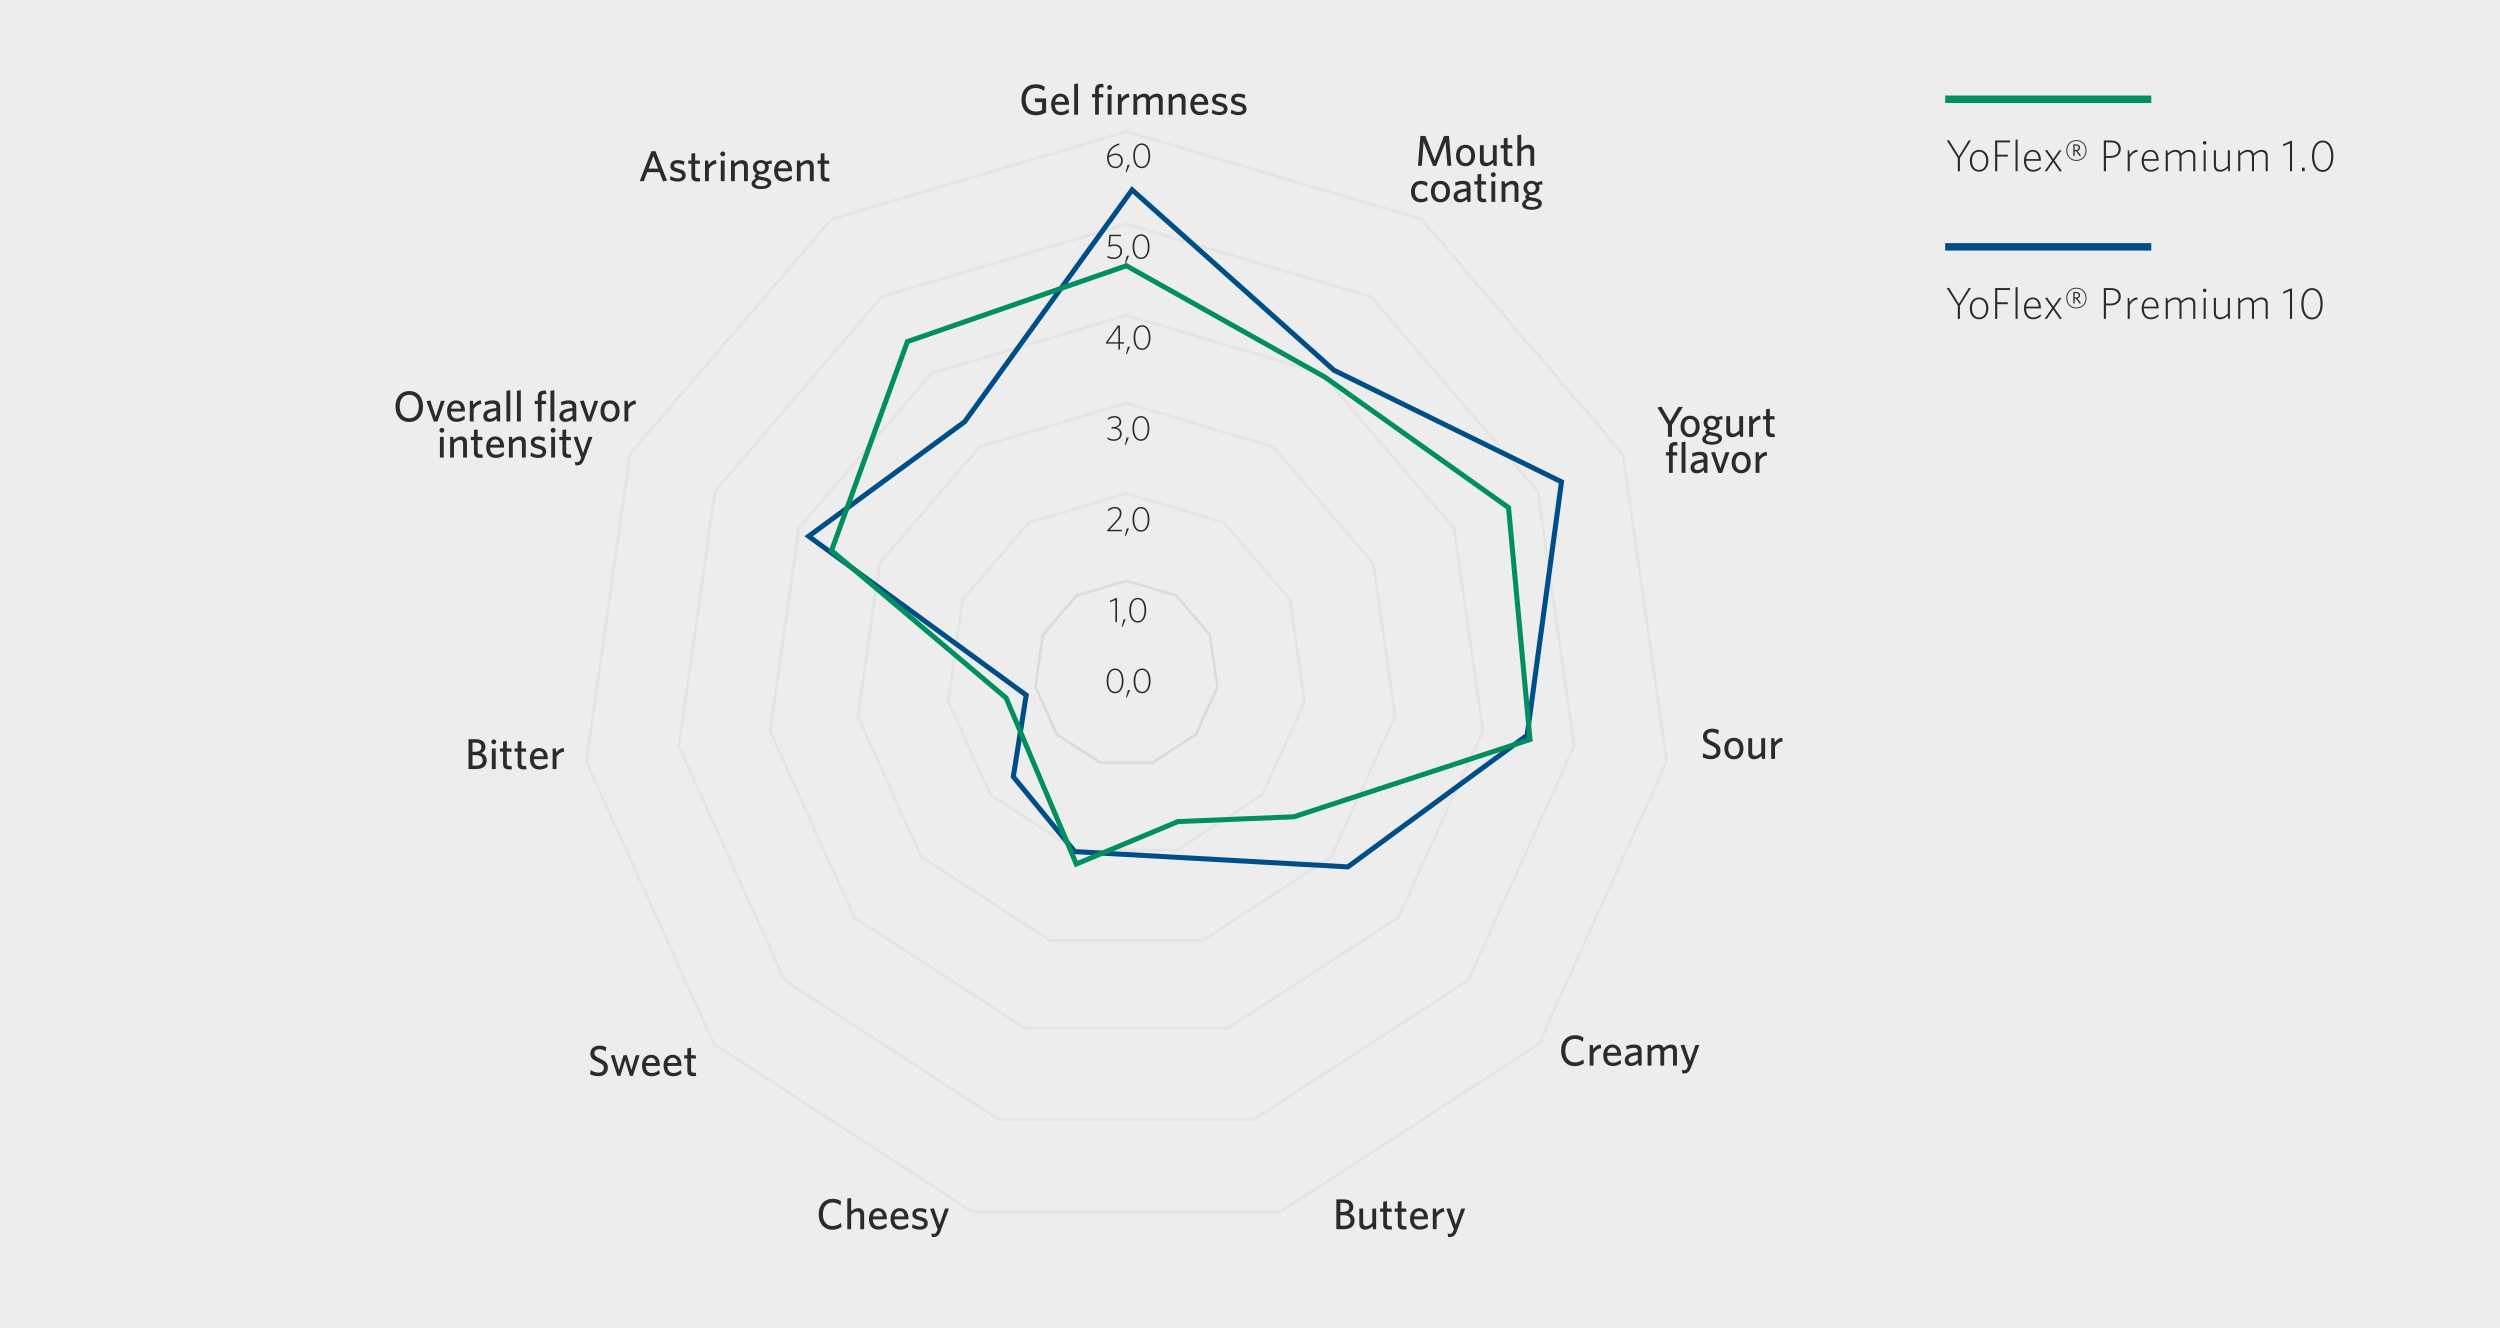 <?xml version="1.0" encoding="UTF-8"?> <!-- Generator: Adobe Illustrator 26.0.2, SVG Export Plug-In . SVG Version: 6.00 Build 0) --> <svg xmlns="http://www.w3.org/2000/svg" xmlns:xlink="http://www.w3.org/1999/xlink" version="1.1" id="Layer_1" x="0px" y="0px" width="672.284px" height="357.166px" viewBox="0 0 672.284 357.166" style="enable-background:new 0 0 672.284 357.166;" xml:space="preserve"> <style type="text/css"> .st0{clip-path:url(#SVGID_00000103949914254399162940000006997384973960218283_);fill:#EDEDED;} .st1{clip-path:url(#SVGID_00000103949914254399162940000006997384973960218283_);} .st2{clip-path:url(#SVGID_00000067945285529488199210000000296497106049712267_);} .st3{clip-path:url(#SVGID_00000114032672714463343940000003544683338876724364_);fill:none;stroke:#ED6E1F;stroke-width:1.94;} .st4{clip-path:url(#SVGID_00000070115019800721064930000007484924493948197536_);fill:none;stroke:#E4E4E4;stroke-width:0.75;} .st5{clip-path:url(#SVGID_00000004526295008685807970000005162551939314203836_);fill:none;stroke:#E4E4E4;stroke-width:0.75;} .st6{clip-path:url(#SVGID_00000162342495456151425980000018209234478085785488_);fill:none;stroke:#E4E4E4;stroke-width:0.75;} .st7{clip-path:url(#SVGID_00000011740878941344548900000007693381939241682081_);fill:none;stroke:#E4E4E4;stroke-width:0.75;} .st8{clip-path:url(#SVGID_00000039816954842395140190000003485855539405676681_);fill:none;stroke:#DBDBDA;stroke-width:0.75;} .st9{clip-path:url(#SVGID_00000041288144187562517540000005764483419432205704_);fill:none;stroke:#E4E4E4;stroke-width:0.75;} .st10{clip-path:url(#SVGID_00000168081099320271499260000000348080383018431161_);fill:none;stroke:#004E87;stroke-width:1.358;} .st11{clip-path:url(#SVGID_00000019643600473054121120000013216421290704854176_);fill:none;stroke:#008F5D;stroke-width:1.358;} .st12{clip-path:url(#SVGID_00000028286278832919311020000014576921508518517690_);fill:none;stroke:#2B2B2A;stroke-width:1.358;} .st13{clip-path:url(#SVGID_00000034768347103701158380000006019688017582397358_);fill:#2B2B2A;} .st14{clip-path:url(#SVGID_00000169534902042272415060000016500070583499285384_);fill:#2B2B2A;} .st15{clip-path:url(#SVGID_00000080914940115356718000000003313815914791751042_);fill:#2B2B2A;} .st16{clip-path:url(#SVGID_00000051368652603900800110000010880408913430697888_);fill:#2B2B2A;} .st17{clip-path:url(#SVGID_00000150077970682777606350000005827440008688491159_);fill:#2B2B2A;} .st18{clip-path:url(#SVGID_00000127002442583877886770000003386423478529620152_);fill:#2B2B2A;} .st19{clip-path:url(#SVGID_00000141429480617439610040000002241861540548325255_);fill:#2B2B2A;} .st20{clip-path:url(#SVGID_00000001621986766031872770000012891935827737834670_);fill:#2B2B2A;} .st21{clip-path:url(#SVGID_00000175297883589941283940000014083483732960443031_);fill:#2B2B2A;} .st22{clip-path:url(#SVGID_00000095310712414424800790000009264386241902605960_);fill:#2B2B2A;} .st23{clip-path:url(#SVGID_00000021113622868077900260000017294776606836371861_);fill:#2B2B2A;} .st24{clip-path:url(#SVGID_00000022521517301470639820000017894024462691166592_);fill:#2B2B2A;} .st25{clip-path:url(#SVGID_00000077303379874509605550000000446916659049751178_);fill:#2B2B2A;} .st26{clip-path:url(#SVGID_00000021801465619460976280000000654503372627643275_);fill:#2B2B2A;} .st27{clip-path:url(#SVGID_00000106830491804975014820000009750423662671359899_);fill:#2B2B2A;} .st28{clip-path:url(#SVGID_00000091720390394650089960000012510328375614954900_);fill:#2B2B2A;} .st29{clip-path:url(#SVGID_00000174581277436974965360000016260902405244807862_);fill:#2B2B2A;} .st30{clip-path:url(#SVGID_00000178887850481719403700000015376460539849390986_);fill:#2B2B2A;} .st31{clip-path:url(#SVGID_00000114773035134326701300000007150853000250752137_);fill:#2B2B2A;} .st32{clip-path:url(#SVGID_00000025402955752324064430000017162184839631556787_);fill:#2B2B2A;} .st33{clip-path:url(#SVGID_00000113347033699788875550000013054698515684050100_);fill:#2B2B2A;} .st34{clip-path:url(#SVGID_00000103949914254399162940000006997384973960218283_);fill:none;stroke:#008F5D;stroke-width:2;} .st35{clip-path:url(#SVGID_00000016035595157987697430000016288647399071264406_);} .st36{clip-path:url(#SVGID_00000101786195062878905550000010810821962553814165_);fill:#2B2B2A;} .st37{clip-path:url(#SVGID_00000103949914254399162940000006997384973960218283_);fill:none;stroke:#004E87;stroke-width:2;} .st38{clip-path:url(#SVGID_00000000186284412183591920000006199784010401455526_);} .st39{clip-path:url(#SVGID_00000003809305829749838530000011492139470415455874_);fill:#2B2B2A;} </style> <g> <g> <defs> <rect id="SVGID_1_" width="672.284" height="357.166"></rect> </defs> <clipPath id="SVGID_00000026134892441288484880000017431539780525372554_"> <use xlink:href="#SVGID_1_" style="overflow:visible;"></use> </clipPath> <rect style="clip-path:url(#SVGID_00000026134892441288484880000017431539780525372554_);fill:#EDEDED;" width="672.284" height="357.166"></rect> <g style="clip-path:url(#SVGID_00000026134892441288484880000017431539780525372554_);"> <defs> <rect id="SVGID_00000167386759646237944450000011448456177850124420_" width="672.284" height="357.166"></rect> </defs> <clipPath id="SVGID_00000170265270880915274710000009793105113507068338_"> <use xlink:href="#SVGID_00000167386759646237944450000011448456177850124420_" style="overflow:visible;"></use> </clipPath> <g style="clip-path:url(#SVGID_00000170265270880915274710000009793105113507068338_);"> <g> <defs> <rect id="SVGID_00000164478353380587066120000005007029584481811115_" x="256.442" y="28.834" width="36" height="16"></rect> </defs> <clipPath id="SVGID_00000071546015824001934580000018323977479867328180_"> <use xlink:href="#SVGID_00000164478353380587066120000005007029584481811115_" style="overflow:visible;"></use> </clipPath> <path style="clip-path:url(#SVGID_00000071546015824001934580000018323977479867328180_);fill:none;stroke:#ED6E1F;stroke-width:1.94;" d=" M274.441,42.835"></path> </g> </g> <g style="clip-path:url(#SVGID_00000170265270880915274710000009793105113507068338_);"> <g> <defs> <rect id="SVGID_00000183943350140812991450000012241758147128438700_" x="163.744" y="45.482" width="278.314" height="258.311"></rect> </defs> <clipPath id="SVGID_00000060710452885672052520000002443677041456811920_"> <use xlink:href="#SVGID_00000183943350140812991450000012241758147128438700_" style="overflow:visible;"></use> </clipPath> <polygon style="clip-path:url(#SVGID_00000060710452885672052520000002443677041456811920_);fill:none;stroke:#E4E4E4;stroke-width:0.75;" points=" 302.901,60.264 237.147,79.77 192.271,132.096 182.517,200.63 210.985,263.61 268.637,301.042 337.165,301.042 394.817,263.61 423.285,200.63 413.531,132.096 368.655,79.77 "></polygon> </g> </g> <g style="clip-path:url(#SVGID_00000170265270880915274710000009793105113507068338_);"> <g> <defs> <rect id="SVGID_00000009570963262124159100000012147264851794744738_" x="188.288" y="70.026" width="229.224" height="209.221"></rect> </defs> <clipPath id="SVGID_00000127757808145067200070000011581614148139604379_"> <use xlink:href="#SVGID_00000009570963262124159100000012147264851794744738_" style="overflow:visible;"></use> </clipPath> <polygon style="clip-path:url(#SVGID_00000127757808145067200070000011581614148139604379_);fill:none;stroke:#E4E4E4;stroke-width:0.75;" points=" 302.901,84.808 250.553,100.338 214.827,141.996 207.061,196.556 229.725,246.696 275.623,276.496 330.179,276.496 376.077,246.696 398.741,196.556 390.975,141.996 355.249,100.338 "></polygon> </g> </g> <g style="clip-path:url(#SVGID_00000170265270880915274710000009793105113507068338_);"> <g> <defs> <rect id="SVGID_00000044156295960303992990000000570358043348936078_" x="211.9" y="93.636" width="182.002" height="161.998"></rect> </defs> <clipPath id="SVGID_00000047771139547131887200000010494067515653730727_"> <use xlink:href="#SVGID_00000044156295960303992990000000570358043348936078_" style="overflow:visible;"></use> </clipPath> <polygon style="clip-path:url(#SVGID_00000047771139547131887200000010494067515653730727_);fill:none;stroke:#E4E4E4;stroke-width:0.75;" points=" 302.901,108.419 263.451,120.123 236.525,151.517 230.673,192.637 247.753,230.425 282.343,252.885 323.459,252.885 358.049,230.425 375.129,192.637 369.277,151.517 342.351,120.123 "></polygon> </g> </g> <g style="clip-path:url(#SVGID_00000170265270880915274710000009793105113507068338_);"> <g> <defs> <rect id="SVGID_00000032630033341475378460000011801662957208854179_" x="236.192" y="117.928" width="133.416" height="113.411"></rect> </defs> <clipPath id="SVGID_00000101800633791023914460000009293907508305826187_"> <use xlink:href="#SVGID_00000032630033341475378460000011801662957208854179_" style="overflow:visible;"></use> </clipPath> <polygon style="clip-path:url(#SVGID_00000101800633791023914460000009293907508305826187_);fill:none;stroke:#E4E4E4;stroke-width:0.75;" points=" 302.901,132.71 276.719,140.478 258.849,161.314 254.965,188.604 266.301,213.682 289.257,228.588 316.545,228.588 339.501,213.682 350.837,188.604 346.953,161.314 329.083,140.478 "></polygon> </g> </g> <g style="clip-path:url(#SVGID_00000170265270880915274710000009793105113507068338_);"> <g> <defs> <rect id="SVGID_00000169518085316779154280000003069111282364979104_" x="259.658" y="141.392" width="86.484" height="66.476"></rect> </defs> <clipPath id="SVGID_00000165235559386052433910000013393007981588183485_"> <use xlink:href="#SVGID_00000169518085316779154280000003069111282364979104_" style="overflow:visible;"></use> </clipPath> <polygon style="clip-path:url(#SVGID_00000165235559386052433910000013393007981588183485_);fill:none;stroke:#DBDBDA;stroke-width:0.75;" points=" 302.901,156.175 289.537,160.141 280.415,170.777 278.433,184.707 284.219,197.509 295.937,205.119 309.865,205.119 321.583,197.509 327.369,184.707 325.387,170.777 316.265,160.141 "></polygon> </g> </g> <g style="clip-path:url(#SVGID_00000170265270880915274710000009793105113507068338_);"> <g> <defs> <rect id="SVGID_00000114792384676858739840000005559380444982500783_" x="138.871" y="20.61" width="328.059" height="308.059"></rect> </defs> <clipPath id="SVGID_00000087393992765913859040000012056321071892247176_"> <use xlink:href="#SVGID_00000114792384676858739840000005559380444982500783_" style="overflow:visible;"></use> </clipPath> <polygon style="clip-path:url(#SVGID_00000087393992765913859040000012056321071892247176_);fill:none;stroke:#E4E4E4;stroke-width:0.75;" points=" 302.901,35.393 223.563,58.929 169.413,122.067 157.645,204.759 191.995,280.753 261.557,325.919 344.245,325.919 413.807,280.753 448.157,204.759 436.389,122.067 382.239,58.929 "></polygon> </g> </g> <g style="clip-path:url(#SVGID_00000170265270880915274710000009793105113507068338_);"> <g> <defs> <rect id="SVGID_00000003808643640002653430000007316177485225510034_" x="197.156" y="35.046" width="242.228" height="201.452"></rect> </defs> <clipPath id="SVGID_00000160185802020525061560000006774159385289321881_"> <use xlink:href="#SVGID_00000003808643640002653430000007316177485225510034_" style="overflow:visible;"></use> </clipPath> <polygon style="clip-path:url(#SVGID_00000160185802020525061560000006774159385289321881_);fill:none;stroke:#004E87;stroke-width:1.358;" points=" 304.44,51.062 358.71,99.558 419.908,129.58 410.67,197.706 362.46,233.116 289.044,229.016 272.494,208.868 275.958,186.928 217.454,144.206 259.408,113.414 "></polygon> </g> </g> <g style="clip-path:url(#SVGID_00000170265270880915274710000009793105113507068338_);"> <g> <defs> <rect id="SVGID_00000005248348899250219450000014791802720334061956_" x="204.014" y="55.978" width="226.878" height="180.142"></rect> </defs> <clipPath id="SVGID_00000087386211141650753820000016595007879822572423_"> <use xlink:href="#SVGID_00000005248348899250219450000014791802720334061956_" style="overflow:visible;"></use> </clipPath> <polygon style="clip-path:url(#SVGID_00000087386211141650753820000016595007879822572423_);fill:none;stroke:#008F5D;stroke-width:1.358;" points=" 302.901,71.461 356.401,101.483 405.667,136.507 411.441,198.861 347.933,219.645 316.757,220.935 289.429,232.345 270.571,187.699 223.613,148.055 244.013,91.861 "></polygon> </g> </g> <g style="clip-path:url(#SVGID_00000170265270880915274710000009793105113507068338_);"> <g> <defs> <rect id="SVGID_00000002351876383307016150000014655354661399383195_" x="491.592" y="65.964" width="36" height="16"></rect> </defs> <clipPath id="SVGID_00000041283642593763611780000000800413045534017700_"> <use xlink:href="#SVGID_00000002351876383307016150000014655354661399383195_" style="overflow:visible;"></use> </clipPath> <path style="clip-path:url(#SVGID_00000041283642593763611780000000800413045534017700_);fill:none;stroke:#2B2B2A;stroke-width:1.358;" d=" M509.592,79.965"></path> </g> </g> <g style="clip-path:url(#SVGID_00000170265270880915274710000009793105113507068338_);"> <g> <defs> <rect id="SVGID_00000178200922172540672380000010967261968173933717_" x="279.58" y="165.769" width="47.822" height="23.813"></rect> </defs> <clipPath id="SVGID_00000081633521998056140830000004766890612985798325_"> <use xlink:href="#SVGID_00000178200922172540672380000010967261968173933717_" style="overflow:visible;"></use> </clipPath> <path style="clip-path:url(#SVGID_00000081633521998056140830000004766890612985798325_);fill:#2B2B2A;" d="M308.937,183.106 c0,1.682-0.618,2.936-1.806,2.936c-1.198,0-1.816-1.254-1.816-2.936c0-1.682,0.618-2.938,1.816-2.938 C308.319,180.168,308.937,181.424,308.937,183.106 M309.403,183.096c0-1.958-0.836-3.326-2.272-3.326 c-1.434,0-2.28,1.388-2.28,3.344c0,1.958,0.836,3.328,2.27,3.328C308.557,186.442,309.403,185.064,309.403,183.096 M303.893,185.548h-0.58l-0.504,1.978l0.238,0.056L303.893,185.548z M301.667,183.106c0,1.682-0.618,2.936-1.806,2.936 c-1.198,0-1.816-1.254-1.816-2.936c0-1.682,0.618-2.938,1.816-2.938C301.049,180.168,301.667,181.424,301.667,183.106 M302.133,183.096c0-1.958-0.836-3.326-2.272-3.326c-1.434,0-2.28,1.388-2.28,3.344c0,1.958,0.836,3.328,2.27,3.328 C301.287,186.442,302.133,185.064,302.133,183.096"></path> </g> </g> <g style="clip-path:url(#SVGID_00000170265270880915274710000009793105113507068338_);"> <g> <defs> <rect id="SVGID_00000101781653559196223490000006275645073355334831_" x="280.448" y="146.76" width="45.782" height="23.812"></rect> </defs> <clipPath id="SVGID_00000109708233192771481210000016007113718871472316_"> <use xlink:href="#SVGID_00000101781653559196223490000006275645073355334831_" style="overflow:visible;"></use> </clipPath> <path style="clip-path:url(#SVGID_00000109708233192771481210000016007113718871472316_);fill:#2B2B2A;" d="M307.764,164.096 c0,1.682-0.616,2.936-1.806,2.936c-1.196,0-1.814-1.254-1.814-2.936c0-1.682,0.618-2.938,1.814-2.938 C307.148,161.158,307.764,162.414,307.764,164.096 M308.23,164.086c0-1.958-0.836-3.326-2.272-3.326 c-1.434,0-2.28,1.386-2.28,3.344c0,1.958,0.836,3.328,2.272,3.328C307.384,167.432,308.23,166.054,308.23,164.086 M302.72,166.538h-0.578l-0.504,1.978l0.236,0.056L302.72,166.538z M300.378,167.308v-6.464h-0.324l-1.606,0.732l0.068,0.38 l1.416-0.598v5.95H300.378z"></path> </g> </g> <g style="clip-path:url(#SVGID_00000170265270880915274710000009793105113507068338_);"> <g> <defs> <rect id="SVGID_00000015312459150433778610000015552220276661764758_" x="279.772" y="122.318" width="47.324" height="23.814"></rect> </defs> <clipPath id="SVGID_00000107579219502967568720000000641456190960083362_"> <use xlink:href="#SVGID_00000015312459150433778610000015552220276661764758_" style="overflow:visible;"></use> </clipPath> <path style="clip-path:url(#SVGID_00000107579219502967568720000000641456190960083362_);fill:#2B2B2A;" d="M308.631,139.656 c0,1.682-0.618,2.936-1.806,2.936c-1.198,0-1.816-1.254-1.816-2.936c0-1.682,0.618-2.938,1.816-2.938 C308.013,136.718,308.631,137.974,308.631,139.656 M309.097,139.646c0-1.958-0.836-3.326-2.272-3.326s-2.28,1.386-2.28,3.344 c0,1.958,0.836,3.328,2.27,3.328C308.251,142.992,309.097,141.614,309.097,139.646 M303.587,142.098h-0.58l-0.504,1.978 l0.238,0.056L303.587,142.098z M301.707,142.868l-0.058-0.39h-3.268l2.1-2.252c0.788-0.846,1.112-1.416,1.112-2.214 c0-1.008-0.666-1.692-1.806-1.692c-0.77,0-1.368,0.312-1.854,0.702l0.076,0.466c0.514-0.436,1.094-0.77,1.76-0.77 c0.836,0,1.358,0.504,1.358,1.322c0,0.664-0.228,1.13-0.998,1.968l-2.356,2.556v0.304H301.707z"></path> </g> </g> <g style="clip-path:url(#SVGID_00000170265270880915274710000009793105113507068338_);"> <g> <defs> <rect id="SVGID_00000073689424487020831050000012915196041689445557_" x="279.786" y="97.878" width="47.288" height="23.814"></rect> </defs> <clipPath id="SVGID_00000083803564015181127070000008403792629381763750_"> <use xlink:href="#SVGID_00000073689424487020831050000012915196041689445557_" style="overflow:visible;"></use> </clipPath> <path style="clip-path:url(#SVGID_00000083803564015181127070000008403792629381763750_);fill:#2B2B2A;" d="M308.608,115.215 c0,1.682-0.618,2.936-1.806,2.936c-1.198,0-1.816-1.254-1.816-2.936c0-1.682,0.618-2.938,1.816-2.938 C307.99,112.277,308.608,113.533,308.608,115.215 M309.074,115.205c0-1.958-0.836-3.326-2.272-3.326s-2.282,1.388-2.282,3.346 c0,1.958,0.838,3.326,2.272,3.326C308.228,118.551,309.074,117.173,309.074,115.205 M303.564,117.657h-0.58l-0.504,1.978 l0.238,0.056L303.564,117.657z M301.644,116.707c0-0.922-0.552-1.454-1.388-1.702c0.666-0.218,1.264-0.684,1.264-1.548 c0-0.876-0.626-1.578-1.814-1.578c-0.742,0-1.322,0.238-1.816,0.588l0.056,0.438c0.494-0.362,1.056-0.628,1.74-0.628 c0.894,0,1.368,0.504,1.368,1.198c0,0.808-0.626,1.35-1.768,1.35h-0.388l0.046,0.408h0.276c1.34,0,1.958,0.6,1.958,1.484 c0,0.826-0.628,1.434-1.606,1.434c-0.684,0-1.15-0.18-1.71-0.56l-0.076,0.456c0.436,0.294,1.054,0.504,1.766,0.504 C300.75,118.551,301.644,117.771,301.644,116.707"></path> </g> </g> <g style="clip-path:url(#SVGID_00000170265270880915274710000009793105113507068338_);"> <g> <defs> <rect id="SVGID_00000072263984199551878050000001301957251526270385_" x="279.392" y="73.438" width="47.99" height="23.812"></rect> </defs> <clipPath id="SVGID_00000099659418040049995460000006487149067233343153_"> <use xlink:href="#SVGID_00000072263984199551878050000001301957251526270385_" style="overflow:visible;"></use> </clipPath> <path style="clip-path:url(#SVGID_00000099659418040049995460000006487149067233343153_);fill:#2B2B2A;" d="M308.916,90.775 c0,1.682-0.618,2.936-1.806,2.936c-1.198,0-1.816-1.254-1.816-2.936c0-1.684,0.618-2.938,1.816-2.938 C308.298,87.837,308.916,89.091,308.916,90.775 M309.382,90.765c0-1.958-0.836-3.326-2.272-3.326s-2.282,1.386-2.282,3.344 c0,1.958,0.838,3.328,2.272,3.328C308.536,94.111,309.382,92.733,309.382,90.765 M303.872,93.217h-0.58l-0.504,1.976 l0.238,0.058L303.872,93.217z M300.746,92.029h-2.832l2.832-4.02V92.029z M302.258,92.409v-0.38h-1.084v-4.506h-0.56 l-3.222,4.592v0.294h3.354v1.578h0.428v-1.578H302.258z"></path> </g> </g> <g style="clip-path:url(#SVGID_00000170265270880915274710000009793105113507068338_);"> <g> <defs> <rect id="SVGID_00000151525352255515852370000006246310970906604707_" x="279.78" y="48.998" width="47.338" height="23.812"></rect> </defs> <clipPath id="SVGID_00000118362755577108734950000008333698435900220858_"> <use xlink:href="#SVGID_00000151525352255515852370000006246310970906604707_" style="overflow:visible;"></use> </clipPath> <path style="clip-path:url(#SVGID_00000118362755577108734950000008333698435900220858_);fill:#2B2B2A;" d="M308.652,66.333 c0,1.682-0.618,2.936-1.806,2.936c-1.198,0-1.816-1.254-1.816-2.936s0.618-2.938,1.816-2.938 C308.034,63.395,308.652,64.651,308.652,66.333 M309.118,66.323c0-1.958-0.836-3.326-2.272-3.326 c-1.434,0-2.28,1.388-2.28,3.346c0,1.958,0.836,3.326,2.27,3.326C308.272,69.669,309.118,68.291,309.118,66.323 M303.608,68.775h-0.58l-0.504,1.978l0.238,0.056L303.608,68.775z M301.752,67.597c0-1.178-0.808-1.882-2.11-1.882 c-0.466,0-0.818,0.086-1.122,0.2l0.172-2.396h2.794l-0.066-0.398h-3.118l-0.218,3.184l0.256,0.066 c0.352-0.142,0.732-0.256,1.282-0.256c1.066,0,1.654,0.57,1.654,1.502c0,1.074-0.846,1.644-1.758,1.644 c-0.694,0-1.168-0.2-1.672-0.504l-0.066,0.456c0.436,0.256,0.988,0.446,1.72,0.446 C300.716,69.659,301.752,68.861,301.752,67.597"></path> </g> </g> <g style="clip-path:url(#SVGID_00000170265270880915274710000009793105113507068338_);"> <g> <defs> <rect id="SVGID_00000047023576556103867180000015910813022971095229_" x="279.712" y="24.538" width="47.586" height="23.832"></rect> </defs> <clipPath id="SVGID_00000172398118556698361310000015830083602244394932_"> <use xlink:href="#SVGID_00000047023576556103867180000015910813022971095229_" style="overflow:visible;"></use> </clipPath> <path style="clip-path:url(#SVGID_00000172398118556698361310000015830083602244394932_);fill:#2B2B2A;" d="M308.833,41.893 c0,1.682-0.618,2.936-1.806,2.936c-1.198,0-1.816-1.254-1.816-2.936c0-1.682,0.618-2.936,1.816-2.936 C308.215,38.957,308.833,40.211,308.833,41.893 M309.299,41.883c0-1.958-0.838-3.326-2.272-3.326 c-1.436,0-2.282,1.388-2.282,3.346s0.836,3.326,2.272,3.326S309.299,43.851,309.299,41.883 M303.789,44.335h-0.58l-0.504,1.978 l0.238,0.056L303.789,44.335z M298.169,42.397c0.542-0.408,1.14-0.714,1.806-0.714c0.978,0,1.492,0.638,1.492,1.502 c0,0.99-0.59,1.654-1.53,1.654c-1.028,0-1.768-0.988-1.768-2.366V42.397z M298.197,41.931c0.19-1.482,1.14-2.462,2.822-2.956 l-0.066-0.438c-1.976,0.61-3.24,1.826-3.24,3.964c0,1.636,0.93,2.728,2.214,2.728c1.15,0,2.014-0.808,2.014-2.062 c0-1.15-0.77-1.882-1.92-1.882C299.375,41.285,298.787,41.513,298.197,41.931"></path> </g> </g> <g style="clip-path:url(#SVGID_00000170265270880915274710000009793105113507068338_);"> <g> <defs> <rect id="SVGID_00000160875410635185557670000000445699269526841732_" x="256.69" y="8.442" width="96.504" height="24.554"></rect> </defs> <clipPath id="SVGID_00000012442140530613194240000014897098268283063734_"> <use xlink:href="#SVGID_00000160875410635185557670000000445699269526841732_" style="overflow:visible;"></use> </clipPath> <path style="clip-path:url(#SVGID_00000012442140530613194240000014897098268283063734_);fill:#2B2B2A;" d="M335.193,29.297 c0-1.058-0.616-1.454-1.99-1.804c-0.874-0.22-1.152-0.43-1.152-0.802c0-0.396,0.326-0.642,0.954-0.642 c0.582,0,1.198,0.198,1.688,0.478l0.162-0.978c-0.524-0.232-1.14-0.372-1.826-0.372c-1.212,0-1.956,0.652-1.956,1.536 c0,0.99,0.524,1.386,1.828,1.712c1,0.244,1.314,0.43,1.314,0.942c0,0.466-0.418,0.734-1.128,0.734 c-0.758,0-1.432-0.28-1.956-0.64l-0.152,0.978c0.478,0.266,1.292,0.522,2.026,0.522 C334.437,30.961,335.193,30.311,335.193,29.297 M330.095,29.297c0-1.058-0.616-1.454-1.99-1.804 c-0.874-0.22-1.152-0.43-1.152-0.802c0-0.396,0.326-0.642,0.954-0.642c0.582,0,1.198,0.198,1.688,0.478l0.162-0.978 c-0.524-0.232-1.14-0.372-1.826-0.372c-1.212,0-1.956,0.652-1.956,1.536c0,0.99,0.524,1.386,1.828,1.712 c1,0.244,1.314,0.43,1.314,0.942c0,0.466-0.418,0.734-1.128,0.734c-0.758,0-1.432-0.28-1.956-0.64l-0.152,0.978 c0.478,0.266,1.292,0.522,2.026,0.522C329.339,30.961,330.095,30.311,330.095,29.297 M323.857,27.401h-2.678 c0.162-0.956,0.71-1.41,1.35-1.41C323.333,25.991,323.729,26.503,323.857,27.401 M324.903,27.959 c0-1.536-0.744-2.782-2.362-2.782c-1.396,0-2.444,1.094-2.444,2.874c0,2.038,1.128,2.91,2.572,2.91 c0.92,0,1.63-0.278,2.224-0.744l-0.152-0.932c-0.606,0.478-1.188,0.792-1.99,0.792c-0.966,0-1.584-0.604-1.618-1.896h3.77 V27.959z M318.805,30.845v-4.038c0-1.002-0.56-1.63-1.606-1.63c-0.792,0-1.444,0.442-1.968,0.92l-0.128-0.804h-0.826v5.552 h1.036v-3.84c0.5-0.536,1.058-0.896,1.606-0.896c0.606,0,0.85,0.384,0.85,0.954v3.782H318.805z M312.671,30.845v-4.038 c0-1.002-0.512-1.63-1.572-1.63c-0.78,0-1.456,0.442-1.956,0.92c-0.21-0.57-0.652-0.92-1.466-0.92 c-0.78,0-1.408,0.442-1.932,0.92l-0.128-0.804h-0.826v5.552h1.036v-3.84c0.5-0.536,1.024-0.896,1.57-0.896 c0.606,0,0.816,0.384,0.816,0.954v3.782h1.036v-3.84c0.5-0.536,1.024-0.896,1.57-0.896c0.606,0,0.816,0.384,0.816,0.954v3.782 H312.671z M303.731,26.167l-0.162-0.99c-0.908,0.046-1.55,0.616-1.944,1.246l-0.176-1.13h-0.826v5.552h1.036v-3.282 C302.031,26.829,302.811,26.213,303.731,26.167 M298.913,25.293h-1.036v5.552h1.036V25.293z M299.051,23.525 c0-0.362-0.29-0.664-0.652-0.664c-0.36,0-0.662,0.302-0.662,0.664c0,0.36,0.302,0.65,0.662,0.65 C298.761,24.175,299.051,23.885,299.051,23.525 M296.805,23.513l-0.15-0.944c-0.106,0-0.234-0.022-0.444-0.022 c-0.988,0-1.722,0.418-1.722,1.524v1.222h-0.838v0.874h0.838v4.678h1.012v-4.678h1.246l-0.128-0.874h-1.118v-1.118 c0-0.512,0.292-0.71,0.768-0.71C296.479,23.465,296.689,23.489,296.805,23.513 M289.903,30.845v-8.404l-1.036,0.164v8.24 H289.903z M286.423,27.401h-2.678c0.164-0.956,0.71-1.41,1.35-1.41C285.899,25.991,286.295,26.503,286.423,27.401 M287.471,27.959c0-1.536-0.746-2.782-2.364-2.782c-1.396,0-2.444,1.094-2.444,2.874c0,2.038,1.13,2.91,2.572,2.91 c0.92,0,1.63-0.278,2.224-0.744l-0.152-0.932c-0.604,0.478-1.186,0.792-1.99,0.792c-0.966,0-1.584-0.604-1.618-1.896h3.772 V27.959z M281.313,30.217v-3.76h-3.084l0.15,1.002h1.852v2.13c-0.466,0.256-0.932,0.396-1.63,0.396 c-1.84,0-2.782-1.222-2.782-3.156c0-1.932,0.92-3.166,2.678-3.166c0.942,0,1.686,0.338,2.28,0.804l0.176-1.118 c-0.63-0.418-1.374-0.686-2.446-0.686c-2.398,0-3.818,1.688-3.818,4.178c0,2.48,1.362,4.156,3.912,4.156 C279.661,30.997,280.627,30.659,281.313,30.217"></path> </g> </g> <g style="clip-path:url(#SVGID_00000170265270880915274710000009793105113507068338_);"> <g> <defs> <rect id="SVGID_00000070084484972665090080000016413164027215786924_" x="361.436" y="32.308" width="71.374" height="26.104"></rect> </defs> <clipPath id="SVGID_00000050636744605071443810000008573386612233361575_"> <use xlink:href="#SVGID_00000070084484972665090080000016413164027215786924_" style="overflow:visible;"></use> </clipPath> <path style="clip-path:url(#SVGID_00000050636744605071443810000008573386612233361575_);fill:#2B2B2A;" d="M413.25,49.09 c-0.384-0.302-0.872-0.466-1.432-0.466c-1.128,0-2.13,0.734-2.13,1.932c0,0.758,0.42,1.352,1.036,1.654 c-0.372,0.22-0.582,0.488-0.582,0.756c0,0.21,0.106,0.408,0.35,0.582c-0.78,0.42-1.176,0.862-1.176,1.432 c0,0.978,1.152,1.432,2.596,1.432s2.712-0.548,2.712-1.712c0-0.86-0.734-1.234-1.91-1.442l-0.394-0.07 c-0.978-0.176-1.176-0.222-1.176-0.42c0-0.104,0.116-0.232,0.278-0.338c0.14,0.024,0.28,0.036,0.42,0.036 c1.13,0,2.13-0.722,2.13-1.91c0-0.314-0.07-0.604-0.222-0.86l1.06-0.106l-0.152-0.93L413.25,49.09z M412.972,50.546 c0,0.662-0.444,1.186-1.154,1.186c-0.686,0-1.128-0.5-1.128-1.14c0-0.676,0.43-1.21,1.128-1.21 C412.506,49.382,412.972,49.882,412.972,50.546 M411.248,53.862c0.222,0.048,0.384,0.082,0.688,0.14l0.662,0.116 c0.792,0.14,1.048,0.374,1.048,0.71c0,0.466-0.606,0.838-1.688,0.838s-1.652-0.326-1.652-0.768 C410.306,54.514,410.596,54.188,411.248,53.862 M408.326,54.294v-4.04c0-1-0.558-1.63-1.606-1.63 c-0.792,0-1.442,0.442-1.966,0.92l-0.128-0.804h-0.828v5.554h1.036v-3.842c0.502-0.536,1.06-0.896,1.608-0.896 c0.604,0,0.848,0.384,0.848,0.954v3.784H408.326z M402.088,48.74h-1.036v5.552h1.036V48.74z M402.228,46.972 c0-0.362-0.292-0.664-0.652-0.664c-0.362,0-0.664,0.302-0.664,0.664c0,0.36,0.302,0.652,0.664,0.652 C401.936,47.624,402.228,47.332,402.228,46.972 M399.714,54.316l-0.14-0.884c-0.128,0.024-0.292,0.034-0.478,0.034 c-0.582,0-0.768-0.278-0.768-0.732v-3.12h1.338l-0.138-0.874h-1.2v-2.002l-1.012,0.152v1.85h-0.838v0.874h0.838v3.306 c0,1.118,0.64,1.466,1.618,1.466C399.294,54.386,399.538,54.352,399.714,54.316 M394.406,52.768 c-0.466,0.478-1.048,0.78-1.654,0.78c-0.524,0-0.826-0.29-0.826-0.744c0-0.572,0.432-1.13,2.48-1.328V52.768z M395.442,54.294 v-3.888c0-1.234-0.652-1.782-2.002-1.782c-0.862,0-1.49,0.198-2.154,0.466l0.14,0.896c0.606-0.268,1.246-0.476,1.92-0.476 c0.64,0,1.06,0.244,1.06,0.942v0.232c-2.316,0.246-3.504,0.792-3.504,2.178c0,0.942,0.628,1.548,1.63,1.548 c0.908,0,1.512-0.408,1.956-0.862l0.116,0.746H395.442z M388.876,51.522c0,1.164-0.512,2.026-1.536,2.026 c-0.978,0-1.502-0.884-1.502-2.026c0-1.164,0.502-2.024,1.502-2.024C388.342,49.498,388.876,50.382,388.876,51.522 M389.924,51.522c0-1.826-1.094-2.898-2.584-2.898c-1.478,0-2.548,1.072-2.548,2.898c0,1.828,1.07,2.888,2.548,2.888 C388.83,54.41,389.924,53.35,389.924,51.522 M383.918,53.816l-0.152-0.932c-0.57,0.49-1.058,0.618-1.618,0.618 c-0.978,0-1.664-0.64-1.664-1.99c0-1.292,0.64-1.98,1.548-1.98c0.64,0,1.164,0.198,1.676,0.618l0.152-1.014 c-0.42-0.302-1.002-0.512-1.816-0.512c-1.444,0-2.608,1.002-2.608,2.898c0,1.852,1.094,2.888,2.584,2.888 C382.766,54.41,383.348,54.246,383.918,53.816"></path> </g> </g> <g style="clip-path:url(#SVGID_00000170265270880915274710000009793105113507068338_);"> <g> <defs> <rect id="SVGID_00000028298685168050285140000001761435068486661055_" x="363.316" y="22.19" width="67.254" height="24.52"></rect> </defs> <clipPath id="SVGID_00000166648419934308181320000005945477758536963968_"> <use xlink:href="#SVGID_00000028298685168050285140000001761435068486661055_" style="overflow:visible;"></use> </clipPath> <path style="clip-path:url(#SVGID_00000166648419934308181320000005945477758536963968_);fill:#2B2B2A;" d="M412.569,44.594 v-4.04c0-1-0.558-1.628-1.606-1.628c-0.792,0-1.432,0.442-1.886,0.85V36.19l-1.036,0.162v8.242h1.036v-3.842 c0.5-0.534,1.06-0.896,1.606-0.896c0.606,0,0.85,0.384,0.85,0.956v3.782H412.569z M406.785,44.618l-0.14-0.886 c-0.128,0.024-0.292,0.036-0.478,0.036c-0.582,0-0.768-0.28-0.768-0.734v-3.12h1.338l-0.138-0.872h-1.2V37.04l-1.012,0.15 v1.852h-0.838v0.872h0.838v3.306c0,1.118,0.64,1.468,1.618,1.468C406.365,44.688,406.609,44.652,406.785,44.618 M402.489,44.594v-5.552h-1.036v3.84c-0.5,0.536-1.06,0.898-1.606,0.898c-0.606,0-0.85-0.384-0.85-0.956v-3.782h-1.036v4.038 c0,1.002,0.548,1.63,1.606,1.63c0.78,0,1.444-0.43,1.968-0.92l0.128,0.804H402.489z M395.621,41.824 c0,1.164-0.512,2.026-1.536,2.026c-0.978,0-1.502-0.886-1.502-2.026c0-1.164,0.502-2.026,1.502-2.026 C395.087,39.798,395.621,40.682,395.621,41.824 M396.669,41.824c0-1.828-1.094-2.898-2.584-2.898 c-1.478,0-2.548,1.07-2.548,2.898s1.07,2.886,2.548,2.886C395.575,44.71,396.669,43.652,396.669,41.824 M390.279,44.594 l-0.628-8.032h-1.34l-2.502,6.588l-2.502-6.588h-1.35l-0.64,8.032h1.024l0.488-6.39l2.538,6.424h0.826l2.538-6.424l0.5,6.39 H390.279z"></path> </g> </g> <g style="clip-path:url(#SVGID_00000170265270880915274710000009793105113507068338_);"> <g> <defs> <rect id="SVGID_00000105428491523801119090000016308205569965274536_" x="429.98" y="104.754" width="63.238" height="24.52"></rect> </defs> <clipPath id="SVGID_00000182504718564310833110000017835657028502390971_"> <use xlink:href="#SVGID_00000105428491523801119090000016308205569965274536_" style="overflow:visible;"></use> </clipPath> <path style="clip-path:url(#SVGID_00000182504718564310833110000017835657028502390971_);fill:#2B2B2A;" d="M475.217,122.479 l-0.162-0.99c-0.908,0.048-1.548,0.618-1.944,1.246l-0.174-1.13h-0.826v5.554h1.036v-3.284 C473.519,123.143,474.299,122.525,475.217,122.479 M469.747,124.387c0,1.164-0.512,2.026-1.536,2.026 c-0.978,0-1.502-0.884-1.502-2.026c0-1.164,0.5-2.024,1.502-2.024C469.211,122.363,469.747,123.247,469.747,124.387 M470.795,124.387c0-1.826-1.094-2.898-2.584-2.898c-1.478,0-2.55,1.072-2.55,2.898c0,1.828,1.072,2.888,2.55,2.888 C469.701,127.275,470.795,126.215,470.795,124.387 M465.067,121.605h-1.058l-1.398,4.308l-1.442-4.388l-1.036,0.162 l1.966,5.494h0.99L465.067,121.605z M458.119,125.633c-0.466,0.478-1.048,0.78-1.654,0.78c-0.522,0-0.826-0.29-0.826-0.744 c0-0.572,0.432-1.13,2.48-1.328V125.633z M459.155,127.159v-3.888c0-1.234-0.652-1.782-2.002-1.782 c-0.862,0-1.49,0.198-2.154,0.466l0.14,0.896c0.606-0.268,1.246-0.476,1.92-0.476c0.64,0,1.06,0.244,1.06,0.942v0.232 c-2.316,0.246-3.504,0.792-3.504,2.178c0,0.942,0.628,1.548,1.63,1.548c0.908,0,1.512-0.408,1.956-0.862l0.116,0.746H459.155z M453.241,127.159v-8.404l-1.036,0.162v8.242H453.241z M451.135,119.825l-0.152-0.942c-0.104,0-0.232-0.024-0.442-0.024 c-0.99,0-1.722,0.418-1.722,1.524v1.222h-0.838v0.874h0.838v4.68h1.012v-4.68h1.246l-0.128-0.874h-1.118v-1.116 c0-0.512,0.292-0.71,0.768-0.71C450.809,119.779,451.019,119.801,451.135,119.825"></path> </g> </g> <g style="clip-path:url(#SVGID_00000170265270880915274710000009793105113507068338_);"> <g> <defs> <rect id="SVGID_00000003800372901864415660000007541798084004308116_" x="427.688" y="95.346" width="67.624" height="26.23"></rect> </defs> <clipPath id="SVGID_00000095316940382349515030000013029451080508834228_"> <use xlink:href="#SVGID_00000003800372901864415660000007541798084004308116_" style="overflow:visible;"></use> </clipPath> <path style="clip-path:url(#SVGID_00000095316940382349515030000013029451080508834228_);fill:#2B2B2A;" d="M477.314,117.48 l-0.14-0.884c-0.128,0.024-0.292,0.036-0.478,0.036c-0.582,0-0.768-0.28-0.768-0.734v-3.12h1.338l-0.14-0.872h-1.198v-2.002 l-1.012,0.15v1.852h-0.838v0.872h0.838v3.306c0,1.118,0.64,1.466,1.618,1.466C476.894,117.55,477.138,117.516,477.314,117.48 M473.484,112.778l-0.162-0.99c-0.908,0.048-1.55,0.618-1.944,1.246l-0.176-1.128h-0.826v5.552h1.036v-3.282 C471.784,113.442,472.564,112.824,473.484,112.778 M468.746,117.458v-5.552h-1.036v3.84c-0.5,0.536-1.058,0.896-1.606,0.896 c-0.604,0-0.85-0.384-0.85-0.954v-3.782h-1.036v4.038c0,1.002,0.548,1.63,1.606,1.63c0.78,0,1.444-0.43,1.968-0.92l0.128,0.804 H468.746z M461.692,112.254c-0.384-0.302-0.872-0.466-1.43-0.466c-1.13,0-2.132,0.734-2.132,1.934 c0,0.756,0.42,1.35,1.036,1.652c-0.372,0.222-0.582,0.488-0.582,0.756c0,0.21,0.106,0.408,0.35,0.582 c-0.78,0.42-1.176,0.862-1.176,1.432c0,0.978,1.152,1.432,2.596,1.432s2.712-0.546,2.712-1.71c0-0.862-0.732-1.234-1.908-1.444 l-0.396-0.07c-0.978-0.174-1.176-0.222-1.176-0.42c0-0.104,0.116-0.232,0.28-0.336c0.14,0.022,0.278,0.034,0.418,0.034 c1.13,0,2.13-0.722,2.13-1.908c0-0.316-0.07-0.606-0.22-0.862l1.058-0.104l-0.15-0.932L461.692,112.254z M461.414,113.71 c0,0.664-0.442,1.186-1.152,1.186c-0.688,0-1.13-0.5-1.13-1.14c0-0.676,0.43-1.21,1.13-1.21 C460.948,112.546,461.414,113.046,461.414,113.71 M459.69,117.026c0.222,0.048,0.384,0.082,0.688,0.14l0.662,0.118 c0.792,0.138,1.048,0.372,1.048,0.71c0,0.464-0.604,0.838-1.688,0.838c-1.082,0-1.652-0.326-1.652-0.77 C458.748,117.678,459.038,117.352,459.69,117.026 M456.012,114.688c0,1.164-0.512,2.024-1.536,2.024 c-0.978,0-1.502-0.884-1.502-2.024c0-1.164,0.502-2.026,1.502-2.026C455.478,112.662,456.012,113.546,456.012,114.688 M457.06,114.688c0-1.828-1.094-2.9-2.584-2.9c-1.478,0-2.55,1.072-2.55,2.9c0,1.826,1.072,2.886,2.55,2.886 C455.966,117.574,457.06,116.514,457.06,114.688 M452.544,109.426h-1.21l-2.248,3.842l-2.304-3.924l-1.094,0.234l2.84,4.69 v3.19h1.094v-3.19L452.544,109.426z"></path> </g> </g> <g style="clip-path:url(#SVGID_00000170265270880915274710000009793105113507068338_);"> <g> <defs> <rect id="SVGID_00000010989339144787523470000014546050937228073863_" x="439.87" y="181.946" width="57.534" height="24.241"></rect> </defs> <clipPath id="SVGID_00000116941756680240849750000005764491227923647406_"> <use xlink:href="#SVGID_00000010989339144787523470000014546050937228073863_" style="overflow:visible;"></use> </clipPath> <path style="clip-path:url(#SVGID_00000116941756680240849750000005764491227923647406_);fill:#2B2B2A;" d="M479.403,199.392 l-0.164-0.99c-0.908,0.046-1.548,0.618-1.944,1.246l-0.174-1.13h-0.826v5.554h1.036v-3.284 C477.703,200.056,478.483,199.438,479.403,199.392 M474.665,204.072v-5.554h-1.036v3.842c-0.5,0.536-1.058,0.896-1.606,0.896 c-0.606,0-0.85-0.384-0.85-0.954v-3.784h-1.036v4.04c0,1,0.548,1.63,1.606,1.63c0.78,0,1.444-0.432,1.968-0.92l0.128,0.804 H474.665z M467.797,201.3c0,1.164-0.512,2.026-1.536,2.026c-0.978,0-1.502-0.884-1.502-2.026c0-1.164,0.502-2.024,1.502-2.024 C467.263,199.276,467.797,200.16,467.797,201.3 M468.845,201.3c0-1.826-1.094-2.898-2.584-2.898 c-1.478,0-2.548,1.072-2.548,2.898c0,1.828,1.07,2.888,2.548,2.888C467.751,204.188,468.845,203.128,468.845,201.3 M462.653,201.906c0-1.21-0.536-1.746-2.096-2.456c-1.222-0.558-1.524-0.85-1.524-1.466c0-0.594,0.408-1.084,1.326-1.084 c0.642,0,1.246,0.256,1.688,0.594l0.176-1.094c-0.466-0.268-1.048-0.454-1.828-0.454c-1.456,0-2.444,0.826-2.444,2.118 c0,1.154,0.57,1.654,2.084,2.34c1.21,0.548,1.536,0.85,1.536,1.584c0,0.78-0.594,1.222-1.432,1.222 c-0.804,0-1.56-0.326-2.108-0.688l-0.162,1.118c0.594,0.314,1.374,0.524,2.246,0.524 C461.617,204.164,462.653,203.292,462.653,201.906"></path> </g> </g> <g style="clip-path:url(#SVGID_00000170265270880915274710000009793105113507068338_);"> <g> <defs> <rect id="SVGID_00000168820281284275937380000015835855890307625107_" x="401.796" y="264.376" width="73.19" height="26.301"></rect> </defs> <clipPath id="SVGID_00000080903923587741177510000012903775514608768699_"> <use xlink:href="#SVGID_00000168820281284275937380000015835855890307625107_" style="overflow:visible;"></use> </clipPath> <path style="clip-path:url(#SVGID_00000080903923587741177510000012903775514608768699_);fill:#2B2B2A;" d="M456.986,281.006 h-1.06l-1.478,4.342l-1.514-4.424l-1.024,0.164l2.026,5.494l-0.21,0.57c-0.162,0.442-0.454,0.652-0.884,0.652 c-0.198,0-0.408-0.034-0.582-0.082l0.14,0.908c0.104,0.024,0.22,0.048,0.36,0.048c0.92,0,1.514-0.338,1.99-1.63 L456.986,281.006z M450.944,286.558v-4.038c0-1.002-0.512-1.63-1.57-1.63c-0.78,0-1.456,0.442-1.956,0.92 c-0.21-0.57-0.652-0.92-1.468-0.92c-0.778,0-1.408,0.442-1.932,0.92l-0.128-0.804h-0.826v5.552h1.036v-3.84 c0.5-0.536,1.024-0.896,1.572-0.896c0.604,0,0.814,0.384,0.814,0.954v3.782h1.036v-3.84c0.5-0.536,1.024-0.896,1.572-0.896 c0.604,0,0.814,0.384,0.814,0.954v3.782H450.944z M440.422,285.034c-0.466,0.476-1.048,0.78-1.652,0.78 c-0.524,0-0.828-0.292-0.828-0.746c0-0.57,0.432-1.128,2.48-1.326V285.034z M441.458,286.558v-3.888 c0-1.234-0.652-1.78-2.002-1.78c-0.862,0-1.49,0.198-2.154,0.466l0.14,0.896c0.606-0.268,1.246-0.478,1.92-0.478 c0.64,0,1.06,0.244,1.06,0.944v0.232c-2.316,0.244-3.504,0.792-3.504,2.176c0,0.944,0.628,1.548,1.63,1.548 c0.908,0,1.514-0.406,1.956-0.86l0.116,0.744H441.458z M434.894,283.114h-2.678c0.162-0.956,0.71-1.41,1.35-1.41 C434.37,281.704,434.766,282.216,434.894,283.114 M435.94,283.672c0-1.536-0.744-2.782-2.362-2.782 c-1.398,0-2.444,1.094-2.444,2.874c0,2.038,1.128,2.91,2.572,2.91c0.92,0,1.63-0.278,2.224-0.744l-0.152-0.932 c-0.606,0.478-1.188,0.792-1.99,0.792c-0.966,0-1.584-0.604-1.618-1.896h3.77V283.672z M430.598,281.88l-0.164-0.99 c-0.906,0.046-1.548,0.616-1.942,1.246l-0.176-1.13h-0.826v5.552h1.036v-3.282C428.898,282.542,429.678,281.926,430.598,281.88 M425.942,285.93l-0.162-1.036c-0.642,0.466-1.398,0.804-2.26,0.804c-1.618,0-2.594-1.222-2.594-3.156 c0-1.932,0.966-3.166,2.594-3.166c0.862,0,1.55,0.338,2.132,0.78l0.162-1.116c-0.616-0.42-1.326-0.664-2.282-0.664 c-2.258,0-3.736,1.688-3.736,4.178c0,2.48,1.456,4.156,3.714,4.156C424.428,286.71,425.326,286.384,425.942,285.93"></path> </g> </g> <g style="clip-path:url(#SVGID_00000170265270880915274710000009793105113507068338_);"> <g> <defs> <rect id="SVGID_00000183941702950843157570000010462624294660272057_" x="341.368" y="308.521" width="70.64" height="26.15"></rect> </defs> <clipPath id="SVGID_00000044170888499803215120000006809958222292320408_"> <use xlink:href="#SVGID_00000183941702950843157570000010462624294660272057_" style="overflow:visible;"></use> </clipPath> <path style="clip-path:url(#SVGID_00000044170888499803215120000006809958222292320408_);fill:#2B2B2A;" d="M394.008,324.999 h-1.06l-1.478,4.342l-1.514-4.422l-1.024,0.162l2.026,5.494l-0.21,0.57c-0.162,0.444-0.454,0.652-0.884,0.652 c-0.198,0-0.408-0.034-0.582-0.08l0.14,0.908c0.104,0.022,0.22,0.046,0.36,0.046c0.92,0,1.514-0.338,1.99-1.63L394.008,324.999 z M388.408,325.873l-0.162-0.99c-0.908,0.048-1.548,0.618-1.944,1.246l-0.174-1.13H385.3v5.554h1.036v-3.284 C386.71,326.537,387.49,325.919,388.408,325.873 M382.938,327.107h-2.678c0.164-0.954,0.71-1.408,1.35-1.408 C382.414,325.699,382.81,326.211,382.938,327.107 M383.986,327.665c0-1.536-0.746-2.782-2.364-2.782 c-1.396,0-2.444,1.094-2.444,2.876c0,2.036,1.13,2.91,2.572,2.91c0.92,0,1.63-0.28,2.224-0.746l-0.152-0.93 c-0.604,0.476-1.186,0.792-1.99,0.792c-0.966,0-1.582-0.606-1.618-1.898h3.772V327.665z M378.282,330.575l-0.14-0.884 c-0.128,0.024-0.29,0.034-0.476,0.034c-0.582,0-0.77-0.278-0.77-0.732v-3.12h1.34l-0.14-0.874h-1.2v-2.002l-1.012,0.152v1.85 h-0.838v0.874h0.838v3.306c0,1.118,0.64,1.466,1.618,1.466C377.862,330.645,378.108,330.611,378.282,330.575 M374.36,330.575 l-0.14-0.884c-0.128,0.024-0.292,0.034-0.478,0.034c-0.582,0-0.768-0.278-0.768-0.732v-3.12h1.338l-0.138-0.874h-1.2v-2.002 l-1.012,0.152v1.85h-0.838v0.874h0.838v3.306c0,1.118,0.64,1.466,1.618,1.466C373.94,330.645,374.184,330.611,374.36,330.575 M370.064,330.553v-5.554h-1.036v3.842c-0.5,0.536-1.058,0.896-1.606,0.896c-0.606,0-0.85-0.384-0.85-0.954v-3.784h-1.036v4.04 c0,1.002,0.548,1.63,1.606,1.63c0.78,0,1.444-0.432,1.968-0.92l0.128,0.804H370.064z M363.186,328.225 c0,0.93-0.664,1.396-1.816,1.396h-0.932v-2.828h0.896C362.534,326.793,363.186,327.293,363.186,328.225 M362.836,324.639 c0,0.792-0.57,1.258-1.63,1.258h-0.768v-2.446h0.85C362.382,323.451,362.836,323.905,362.836,324.639 M364.256,328.201 c0-1.06-0.606-1.664-1.502-1.932c0.722-0.302,1.152-0.85,1.152-1.664c0-1.234-0.826-2.084-2.594-2.084h-1.944v8.032h1.92 C363.138,330.553,364.256,329.807,364.256,328.201"></path> </g> </g> <g style="clip-path:url(#SVGID_00000170265270880915274710000009793105113507068338_);"> <g> <defs> <rect id="SVGID_00000000933875751938904800000012789969378448135592_" x="202.158" y="308.148" width="71.024" height="26.523"></rect> </defs> <clipPath id="SVGID_00000084513822902001168280000000699950496216859578_"> <use xlink:href="#SVGID_00000000933875751938904800000012789969378448135592_" style="overflow:visible;"></use> </clipPath> <path style="clip-path:url(#SVGID_00000084513822902001168280000000699950496216859578_);fill:#2B2B2A;" d="M255.181,325 h-1.058l-1.48,4.342l-1.512-4.424l-1.024,0.164l2.024,5.494l-0.208,0.57c-0.164,0.442-0.454,0.652-0.886,0.652 c-0.198,0-0.406-0.034-0.582-0.082l0.14,0.908c0.106,0.024,0.222,0.048,0.362,0.048c0.918,0,1.512-0.338,1.99-1.63L255.181,325 z M249.477,329.004c0-1.058-0.616-1.454-1.99-1.804c-0.872-0.22-1.152-0.43-1.152-0.802c0-0.396,0.326-0.642,0.954-0.642 c0.582,0,1.2,0.198,1.688,0.478l0.164-0.978c-0.524-0.232-1.142-0.372-1.828-0.372c-1.21,0-1.956,0.652-1.956,1.536 c0,0.99,0.524,1.386,1.828,1.712c1,0.244,1.316,0.43,1.316,0.942c0,0.466-0.42,0.734-1.13,0.734 c-0.756,0-1.432-0.28-1.956-0.64l-0.15,0.978c0.476,0.266,1.292,0.522,2.024,0.522 C248.721,330.668,249.477,330.018,249.477,329.004 M243.239,327.108h-2.678c0.164-0.956,0.71-1.41,1.35-1.41 C242.715,325.698,243.111,326.21,243.239,327.108 M244.287,327.666c0-1.536-0.746-2.782-2.364-2.782 c-1.396,0-2.444,1.094-2.444,2.874c0,2.038,1.13,2.91,2.572,2.91c0.92,0,1.63-0.278,2.224-0.744l-0.152-0.932 c-0.604,0.478-1.186,0.792-1.99,0.792c-0.966,0-1.582-0.604-1.618-1.898h3.772V327.666z M237.431,327.108h-2.678 c0.164-0.956,0.71-1.41,1.35-1.41C236.907,325.698,237.303,326.21,237.431,327.108 M238.479,327.666 c0-1.536-0.746-2.782-2.364-2.782c-1.396,0-2.444,1.094-2.444,2.874c0,2.038,1.13,2.91,2.572,2.91 c0.92,0,1.63-0.278,2.224-0.744l-0.152-0.932c-0.604,0.478-1.186,0.792-1.99,0.792c-0.966,0-1.584-0.604-1.618-1.898h3.772 V327.666z M232.379,330.552v-4.038c0-1.002-0.558-1.63-1.606-1.63c-0.792,0-1.432,0.442-1.886,0.85v-3.586l-1.036,0.164v8.24 h1.036v-3.84c0.5-0.536,1.06-0.896,1.606-0.896c0.606,0,0.85,0.384,0.85,0.954v3.782H232.379z M226.303,329.924l-0.162-1.036 c-0.642,0.466-1.398,0.804-2.26,0.804c-1.618,0-2.594-1.224-2.594-3.156s0.966-3.166,2.594-3.166 c0.862,0,1.55,0.338,2.132,0.78l0.162-1.116c-0.616-0.42-1.326-0.664-2.282-0.664c-2.258,0-3.736,1.688-3.736,4.178 c0,2.48,1.456,4.156,3.714,4.156C224.789,330.704,225.687,330.378,226.303,329.924"></path> </g> </g> <g style="clip-path:url(#SVGID_00000170265270880915274710000009793105113507068338_);"> <g> <defs> <rect id="SVGID_00000107562951284153796350000005699837029656106654_" x="140.678" y="267.184" width="64.554" height="24.241"></rect> </defs> <clipPath id="SVGID_00000049924043045943918290000000382660137080317844_"> <use xlink:href="#SVGID_00000107562951284153796350000005699837029656106654_" style="overflow:visible;"></use> </clipPath> <path style="clip-path:url(#SVGID_00000049924043045943918290000000382660137080317844_);fill:#2B2B2A;" d="M187.23,289.331 l-0.138-0.884c-0.128,0.022-0.292,0.034-0.478,0.034c-0.582,0-0.768-0.278-0.768-0.732v-3.12h1.338l-0.14-0.874h-1.198v-2.002 l-1.014,0.152v1.85h-0.838v0.874h0.838v3.306c0,1.116,0.642,1.466,1.618,1.466C186.812,289.401,187.056,289.367,187.23,289.331 M182.202,285.863h-2.676c0.162-0.954,0.71-1.408,1.35-1.408C181.678,284.455,182.074,284.967,182.202,285.863 M183.25,286.421 c0-1.536-0.746-2.782-2.362-2.782c-1.398,0-2.446,1.094-2.446,2.876c0,2.036,1.13,2.91,2.574,2.91 c0.918,0,1.628-0.28,2.222-0.746l-0.152-0.93c-0.604,0.476-1.186,0.79-1.99,0.79c-0.966,0-1.582-0.604-1.618-1.896h3.772 V286.421z M176.394,285.863h-2.678c0.164-0.954,0.71-1.408,1.352-1.408C175.87,284.455,176.266,284.967,176.394,285.863 M177.442,286.421c0-1.536-0.746-2.782-2.364-2.782c-1.396,0-2.444,1.094-2.444,2.876c0,2.036,1.13,2.91,2.572,2.91 c0.92,0,1.63-0.28,2.224-0.746l-0.152-0.93c-0.604,0.476-1.186,0.79-1.99,0.79c-0.966,0-1.582-0.604-1.618-1.896h3.772V286.421 z M171.994,283.755h-1.012l-1.188,4.028l-1.234-4.028h-0.872l-1.234,4.028l-1.222-4.108l-0.99,0.162l1.792,5.472h0.804 l1.268-4.204l1.28,4.204h0.816L171.994,283.755z M163.462,287.143c0-1.21-0.536-1.746-2.096-2.456 c-1.222-0.558-1.524-0.85-1.524-1.466c0-0.594,0.408-1.084,1.326-1.084c0.642,0,1.246,0.256,1.688,0.594l0.176-1.094 c-0.466-0.268-1.048-0.454-1.828-0.454c-1.456,0-2.444,0.826-2.444,2.118c0,1.154,0.57,1.654,2.084,2.34 c1.21,0.548,1.536,0.85,1.536,1.584c0,0.78-0.594,1.222-1.432,1.222c-0.804,0-1.56-0.326-2.108-0.688l-0.162,1.118 c0.594,0.314,1.374,0.524,2.246,0.524C162.426,289.401,163.462,288.529,163.462,287.143"></path> </g> </g> <g style="clip-path:url(#SVGID_00000170265270880915274710000009793105113507068338_);"> <g> <defs> <rect id="SVGID_00000085231306007679702920000013909401737436966321_" x="107.99" y="184.789" width="61.736" height="24.148"></rect> </defs> <clipPath id="SVGID_00000039098114305838035350000001140619180144551813_"> <use xlink:href="#SVGID_00000085231306007679702920000013909401737436966321_" style="overflow:visible;"></use> </clipPath> <path style="clip-path:url(#SVGID_00000039098114305838035350000001140619180144551813_);fill:#2B2B2A;" d="M151.725,202.141 l-0.162-0.99c-0.908,0.048-1.548,0.618-1.944,1.246l-0.174-1.128h-0.828v5.552h1.036v-3.284 C150.027,202.805,150.807,202.187,151.725,202.141 M146.255,203.375h-2.678c0.164-0.954,0.71-1.408,1.352-1.408 C145.731,201.967,146.127,202.479,146.255,203.375 M147.303,203.933c0-1.536-0.746-2.782-2.364-2.782 c-1.396,0-2.444,1.094-2.444,2.876c0,2.036,1.13,2.91,2.572,2.91c0.92,0,1.63-0.28,2.224-0.746l-0.152-0.93 c-0.604,0.476-1.186,0.792-1.99,0.792c-0.966,0-1.582-0.606-1.618-1.898h3.772V203.933z M141.599,206.843l-0.14-0.884 c-0.128,0.024-0.29,0.034-0.476,0.034c-0.582,0-0.768-0.278-0.768-0.732v-3.12h1.338l-0.14-0.872h-1.198v-2.004l-1.014,0.152 v1.852h-0.838v0.872h0.838v3.306c0,1.118,0.64,1.466,1.618,1.466C141.181,206.913,141.425,206.879,141.599,206.843 M137.677,206.843l-0.14-0.884c-0.128,0.024-0.292,0.034-0.478,0.034c-0.582,0-0.768-0.278-0.768-0.732v-3.12h1.34l-0.14-0.872 h-1.2v-2.004l-1.012,0.152v1.852h-0.838v0.872h0.838v3.306c0,1.118,0.64,1.466,1.618,1.466 C137.257,206.913,137.503,206.879,137.677,206.843 M133.301,201.269h-1.036v5.552h1.036V201.269z M133.439,199.499 c0-0.362-0.29-0.664-0.652-0.664c-0.36,0-0.662,0.302-0.662,0.664c0,0.36,0.302,0.652,0.662,0.652 C133.149,200.151,133.439,199.859,133.439,199.499 M129.809,204.493c0,0.93-0.664,1.396-1.816,1.396h-0.932v-2.828h0.896 C129.157,203.061,129.809,203.561,129.809,204.493 M129.459,200.907c0,0.792-0.57,1.258-1.63,1.258h-0.768v-2.446h0.85 C129.005,199.719,129.459,200.173,129.459,200.907 M130.879,204.469c0-1.06-0.606-1.664-1.502-1.932 c0.722-0.302,1.152-0.85,1.152-1.664c0-1.234-0.826-2.084-2.594-2.084h-1.944v8.032h1.92 C129.761,206.821,130.879,206.075,130.879,204.469"></path> </g> </g> <g style="clip-path:url(#SVGID_00000170265270880915274710000009793105113507068338_);"> <g> <defs> <rect id="SVGID_00000120525524052697067600000011199682301502083991_" x="100.157" y="101.048" width="77.17" height="26.104"></rect> </defs> <clipPath id="SVGID_00000173846484614564448130000002316964555692465341_"> <use xlink:href="#SVGID_00000120525524052697067600000011199682301502083991_" style="overflow:visible;"></use> </clipPath> <path style="clip-path:url(#SVGID_00000173846484614564448130000002316964555692465341_);fill:#2B2B2A;" d="M159.326,117.482 h-1.058l-1.478,4.34l-1.514-4.422l-1.024,0.162l2.026,5.494l-0.21,0.572c-0.164,0.442-0.454,0.652-0.886,0.652 c-0.196,0-0.406-0.036-0.582-0.082l0.14,0.908c0.106,0.022,0.222,0.046,0.362,0.046c0.918,0,1.512-0.338,1.99-1.63 L159.326,117.482z M153.634,123.056l-0.138-0.884c-0.128,0.024-0.292,0.036-0.478,0.036c-0.582,0-0.768-0.28-0.768-0.734v-3.12 h1.338l-0.14-0.872h-1.198v-2.002l-1.014,0.15v1.852h-0.838v0.872h0.838v3.306c0,1.118,0.642,1.466,1.618,1.466 C153.216,123.126,153.46,123.092,153.634,123.056 M149.258,117.482h-1.036v5.552h1.036V117.482z M149.398,115.712 c0-0.36-0.292-0.664-0.652-0.664s-0.664,0.304-0.664,0.664c0,0.36,0.304,0.652,0.664,0.652S149.398,116.072,149.398,115.712 M146.872,121.486c0-1.06-0.616-1.456-1.99-1.804c-0.874-0.222-1.152-0.432-1.152-0.804c0-0.396,0.326-0.64,0.954-0.64 c0.582,0,1.198,0.198,1.688,0.478l0.162-0.978c-0.524-0.234-1.14-0.374-1.826-0.374c-1.212,0-1.956,0.652-1.956,1.538 c0,0.988,0.524,1.384,1.828,1.71c1,0.244,1.314,0.432,1.314,0.944c0,0.464-0.418,0.732-1.128,0.732 c-0.758,0-1.432-0.278-1.956-0.64l-0.152,0.978c0.478,0.268,1.292,0.524,2.026,0.524 C146.116,123.15,146.872,122.498,146.872,121.486 M141.39,123.034v-4.04c0-1-0.558-1.63-1.606-1.63 c-0.792,0-1.444,0.444-1.968,0.92l-0.128-0.802h-0.826v5.552h1.036v-3.842c0.5-0.536,1.06-0.896,1.606-0.896 c0.606,0,0.85,0.384,0.85,0.954v3.784H141.39z M134.5,119.588h-2.678c0.162-0.954,0.71-1.408,1.35-1.408 C133.976,118.18,134.37,118.692,134.5,119.588 M135.546,120.146c0-1.536-0.744-2.782-2.362-2.782 c-1.398,0-2.444,1.096-2.444,2.876c0,2.036,1.128,2.91,2.572,2.91c0.92,0,1.63-0.28,2.222-0.746l-0.15-0.93 c-0.606,0.478-1.188,0.792-1.99,0.792c-0.966,0-1.584-0.606-1.618-1.898h3.77V120.146z M129.844,123.056l-0.14-0.884 c-0.128,0.024-0.292,0.036-0.478,0.036c-0.582,0-0.768-0.28-0.768-0.734v-3.12h1.338l-0.14-0.872h-1.198v-2.002l-1.012,0.15 v1.852h-0.838v0.872h0.838v3.306c0,1.118,0.64,1.466,1.618,1.466C129.424,123.126,129.668,123.092,129.844,123.056 M125.572,123.034v-4.04c0-1-0.56-1.63-1.608-1.63c-0.79,0-1.442,0.444-1.966,0.92l-0.128-0.802h-0.826v5.552h1.036v-3.842 c0.5-0.536,1.058-0.896,1.606-0.896c0.604,0,0.85,0.384,0.85,0.954v3.784H125.572z M119.332,117.482h-1.036v5.552h1.036 V117.482z M119.472,115.712c0-0.36-0.29-0.664-0.652-0.664c-0.36,0-0.664,0.304-0.664,0.664c0,0.36,0.304,0.652,0.664,0.652 C119.182,116.364,119.472,116.072,119.472,115.712"></path> </g> </g> <g style="clip-path:url(#SVGID_00000170265270880915274710000009793105113507068338_);"> <g> <defs> <rect id="SVGID_00000079472897926901856750000008262631904991811256_" x="88.354" y="90.93" width="100.683" height="24.556"></rect> </defs> <clipPath id="SVGID_00000027572027831932731490000008113697477047980929_"> <use xlink:href="#SVGID_00000079472897926901856750000008262631904991811256_" style="overflow:visible;"></use> </clipPath> <path style="clip-path:url(#SVGID_00000027572027831932731490000008113697477047980929_);fill:#2B2B2A;" d="M171.037,108.654 l-0.164-0.99c-0.908,0.048-1.548,0.618-1.944,1.246l-0.174-1.128h-0.826v5.552h1.036v-3.284 C169.337,109.318,170.117,108.7,171.037,108.654 M165.565,110.564c0,1.164-0.512,2.024-1.536,2.024 c-0.978,0-1.502-0.884-1.502-2.024c0-1.164,0.502-2.026,1.502-2.026C165.031,108.538,165.565,109.422,165.565,110.564 M166.613,110.564c0-1.828-1.094-2.9-2.584-2.9c-1.478,0-2.548,1.072-2.548,2.9c0,1.826,1.07,2.886,2.548,2.886 C165.519,113.45,166.613,112.39,166.613,110.564 M160.887,107.782h-1.06l-1.396,4.306l-1.444-4.388l-1.036,0.162l1.968,5.494 h0.988L160.887,107.782z M153.937,111.808c-0.466,0.478-1.048,0.78-1.652,0.78c-0.524,0-0.826-0.29-0.826-0.744 c0-0.57,0.43-1.13,2.478-1.328V111.808z M154.973,113.334v-3.888c0-1.234-0.652-1.782-2.002-1.782 c-0.862,0-1.49,0.198-2.154,0.466l0.14,0.896c0.606-0.268,1.246-0.476,1.922-0.476c0.64,0,1.058,0.244,1.058,0.942v0.234 c-2.316,0.244-3.504,0.79-3.504,2.176c0,0.942,0.63,1.548,1.63,1.548c0.908,0,1.514-0.408,1.956-0.862l0.116,0.746H154.973z M149.061,113.334v-8.404l-1.036,0.162v8.242H149.061z M146.953,106l-0.15-0.942c-0.106,0-0.234-0.024-0.444-0.024 c-0.988,0-1.722,0.42-1.722,1.524v1.224h-0.838v0.872h0.838v4.68h1.012v-4.68h1.246l-0.128-0.872h-1.118v-1.118 c0-0.512,0.292-0.71,0.77-0.71C146.627,105.954,146.837,105.976,146.953,106 M140.051,113.334v-8.404l-1.036,0.162v8.242 H140.051z M137.223,113.334v-8.404l-1.036,0.162v8.242H137.223z M133.463,111.808c-0.466,0.478-1.048,0.78-1.652,0.78 c-0.524,0-0.828-0.29-0.828-0.744c0-0.57,0.432-1.13,2.48-1.328V111.808z M134.499,113.334v-3.888 c0-1.234-0.652-1.782-2.002-1.782c-0.862,0-1.49,0.198-2.154,0.466l0.14,0.896c0.606-0.268,1.246-0.476,1.922-0.476 c0.64,0,1.058,0.244,1.058,0.942v0.234c-2.316,0.244-3.504,0.79-3.504,2.176c0,0.942,0.63,1.548,1.63,1.548 c0.908,0,1.514-0.408,1.956-0.862l0.116,0.746H134.499z M129.447,108.654l-0.162-0.99c-0.908,0.048-1.548,0.618-1.944,1.246 l-0.174-1.128h-0.828v5.552h1.036v-3.284C127.749,109.318,128.527,108.7,129.447,108.654 M123.977,109.888h-2.678 c0.164-0.954,0.71-1.408,1.35-1.408C123.453,108.48,123.849,108.992,123.977,109.888 M125.025,110.446 c0-1.536-0.746-2.782-2.364-2.782c-1.396,0-2.444,1.094-2.444,2.876c0,2.036,1.13,2.91,2.572,2.91 c0.92,0,1.63-0.28,2.224-0.746l-0.152-0.93c-0.604,0.476-1.186,0.792-1.99,0.792c-0.966,0-1.584-0.606-1.618-1.898h3.772 V110.446z M119.623,107.782h-1.058l-1.398,4.306l-1.442-4.388l-1.036,0.162l1.966,5.494h0.99L119.623,107.782z M112.627,109.318c0,1.932-0.976,3.166-2.572,3.166c-1.582,0-2.572-1.234-2.572-3.166c0-1.932,0.978-3.166,2.572-3.166 C111.639,106.152,112.627,107.386,112.627,109.318 M113.757,109.306c0-2.48-1.42-4.156-3.69-4.156 c-2.258,0-3.714,1.688-3.714,4.18c0,2.478,1.432,4.154,3.69,4.154C112.313,113.484,113.757,111.786,113.757,109.306"></path> </g> </g> <g style="clip-path:url(#SVGID_00000170265270880915274710000009793105113507068338_);"> <g> <defs> <rect id="SVGID_00000054247937062656514840000016840504607302133695_" x="154.03" y="26.652" width="87.064" height="26.184"></rect> </defs> <clipPath id="SVGID_00000028284604724189687150000005402998189213936770_"> <use xlink:href="#SVGID_00000054247937062656514840000016840504607302133695_" style="overflow:visible;"></use> </clipPath> <path style="clip-path:url(#SVGID_00000028284604724189687150000005402998189213936770_);fill:#2B2B2A;" d="M223.093,48.741 l-0.14-0.884c-0.128,0.024-0.29,0.034-0.476,0.034c-0.582,0-0.768-0.278-0.768-0.732v-3.12h1.338l-0.14-0.872h-1.198v-2.004 l-1.014,0.152v1.852h-0.838v0.872h0.838v3.306c0,1.118,0.64,1.466,1.618,1.466C222.675,48.811,222.919,48.777,223.093,48.741 M218.821,48.719v-4.04c0-1-0.558-1.63-1.606-1.63c-0.792,0-1.442,0.442-1.966,0.92l-0.128-0.802h-0.828v5.552h1.036v-3.842 c0.502-0.536,1.06-0.896,1.608-0.896c0.604,0,0.848,0.384,0.848,0.954v3.784H218.821z M211.931,45.273h-2.678 c0.164-0.954,0.71-1.408,1.352-1.408C211.407,43.865,211.803,44.377,211.931,45.273 M212.979,45.831 c0-1.536-0.746-2.782-2.364-2.782c-1.396,0-2.444,1.094-2.444,2.876c0,2.036,1.13,2.91,2.572,2.91 c0.92,0,1.63-0.28,2.224-0.746l-0.152-0.93c-0.604,0.476-1.186,0.792-1.99,0.792c-0.966,0-1.582-0.606-1.618-1.898h3.772 V45.831z M206.029,43.515c-0.384-0.302-0.872-0.466-1.432-0.466c-1.128,0-2.13,0.734-2.13,1.932 c0,0.758,0.42,1.352,1.036,1.654c-0.372,0.22-0.582,0.488-0.582,0.756c0,0.21,0.106,0.408,0.35,0.582 c-0.78,0.42-1.176,0.862-1.176,1.432c0,0.978,1.152,1.432,2.596,1.432s2.712-0.548,2.712-1.712c0-0.86-0.734-1.234-1.908-1.442 l-0.396-0.07c-0.978-0.176-1.176-0.222-1.176-0.42c0-0.104,0.116-0.232,0.278-0.338c0.14,0.024,0.28,0.036,0.42,0.036 c1.13,0,2.13-0.722,2.13-1.91c0-0.314-0.07-0.604-0.222-0.86l1.06-0.106l-0.152-0.93L206.029,43.515z M205.751,44.971 c0,0.662-0.444,1.186-1.154,1.186c-0.686,0-1.128-0.5-1.128-1.14c0-0.676,0.43-1.21,1.128-1.21 C205.285,43.807,205.751,44.307,205.751,44.971 M204.027,48.287c0.222,0.048,0.384,0.082,0.688,0.14l0.662,0.116 c0.792,0.14,1.048,0.374,1.048,0.71c0,0.466-0.606,0.838-1.688,0.838s-1.652-0.326-1.652-0.768 C203.085,48.939,203.375,48.613,204.027,48.287 M201.105,48.719v-4.04c0-1-0.558-1.63-1.606-1.63 c-0.79,0-1.442,0.442-1.966,0.92l-0.128-0.802h-0.828v5.552h1.036v-3.842c0.502-0.536,1.06-0.896,1.608-0.896 c0.604,0,0.848,0.384,0.848,0.954v3.784H201.105z M194.867,43.167h-1.036v5.552h1.036V43.167z M195.007,41.397 c0-0.362-0.292-0.664-0.652-0.664c-0.362,0-0.664,0.302-0.664,0.664c0,0.36,0.302,0.652,0.664,0.652 C194.715,42.049,195.007,41.757,195.007,41.397 M192.691,44.039l-0.164-0.99c-0.908,0.048-1.548,0.618-1.944,1.246 l-0.174-1.128h-0.826v5.552h1.036v-3.284C190.991,44.703,191.771,44.085,192.691,44.039 M188.325,48.741l-0.14-0.884 c-0.128,0.024-0.29,0.034-0.476,0.034c-0.582,0-0.768-0.278-0.768-0.732v-3.12h1.338l-0.14-0.872h-1.198v-2.004l-1.014,0.152 v1.852h-0.838v0.872h0.838v3.306c0,1.118,0.64,1.466,1.618,1.466C187.907,48.811,188.151,48.777,188.325,48.741 M184.391,47.171c0-1.06-0.616-1.456-1.99-1.806c-0.874-0.22-1.152-0.43-1.152-0.802c0-0.396,0.326-0.64,0.954-0.64 c0.582,0,1.198,0.198,1.688,0.476l0.162-0.976c-0.524-0.234-1.14-0.374-1.826-0.374c-1.212,0-1.956,0.652-1.956,1.538 c0,0.988,0.524,1.384,1.828,1.71c1,0.244,1.314,0.43,1.314,0.944c0,0.464-0.418,0.732-1.128,0.732 c-0.758,0-1.432-0.28-1.956-0.64l-0.152,0.978c0.478,0.268,1.292,0.524,2.026,0.524 C183.635,48.835,184.391,48.183,184.391,47.171 M176.989,45.343h-2.574l1.282-3.388L176.989,45.343z M179.363,48.567 l-3.096-7.916h-1.094l-3.144,8.068h1.106l0.908-2.41h3.318l0.942,2.49L179.363,48.567z"></path> </g> </g> </g> <line style="clip-path:url(#SVGID_00000026134892441288484880000017431539780525372554_);fill:none;stroke:#008F5D;stroke-width:2;" x1="523.087" y1="26.694" x2="578.505" y2="26.694"></line> <g style="clip-path:url(#SVGID_00000026134892441288484880000017431539780525372554_);"> <defs> <rect id="SVGID_00000039832205391461419820000001234279787923298708_" width="672.284" height="357.166"></rect> </defs> <clipPath id="SVGID_00000054974045434711218600000013564678839794151860_"> <use xlink:href="#SVGID_00000039832205391461419820000001234279787923298708_" style="overflow:visible;"></use> </clipPath> <g style="clip-path:url(#SVGID_00000054974045434711218600000013564678839794151860_);"> <g> <defs> <rect id="SVGID_00000052063235743674468960000008541228885235609994_" x="505.542" y="23.48" width="139.93" height="24.736"></rect> </defs> <clipPath id="SVGID_00000111153053760889102220000009120258584018306480_"> <use xlink:href="#SVGID_00000052063235743674468960000008541228885235609994_" style="overflow:visible;"></use> </clipPath> <path style="clip-path:url(#SVGID_00000111153053760889102220000009120258584018306480_);fill:#2B2B2A;" d="M626.883,42.003 c0,2.124-0.78,3.708-2.28,3.708c-1.512,0-2.292-1.584-2.292-3.708c0-2.124,0.78-3.708,2.292-3.708 C626.103,38.295,626.883,39.879,626.883,42.003 M627.471,41.991c0-2.472-1.056-4.2-2.868-4.2c-1.812,0-2.88,1.752-2.88,4.224 c0,2.472,1.056,4.2,2.868,4.2S627.471,44.475,627.471,41.991 M619.767,45.087h-0.72v0.972h0.72V45.087z M616.367,46.059v-8.16 h-0.408l-2.028,0.924l0.084,0.48l1.788-0.756v7.512H616.367z M609.827,46.059v-3.996c0-1.116-0.516-1.764-1.68-1.764 c-0.768,0-1.404,0.396-2.112,1.02c-0.192-0.66-0.696-1.02-1.584-1.02c-0.732,0-1.344,0.36-2.016,0.936l-0.144-0.816h-0.408 v5.64h0.564v-4.26c0.696-0.636,1.344-0.984,1.944-0.984c0.816,0,1.188,0.468,1.188,1.32v3.924h0.552v-4.248 c0.708-0.648,1.344-0.996,1.944-0.996c0.816,0,1.188,0.468,1.188,1.32v3.924H609.827z M599.651,46.059v-5.64h-0.564v4.224 c-0.708,0.66-1.356,1.02-1.98,1.02c-0.804,0-1.212-0.468-1.212-1.32v-3.924h-0.564v3.972c0,1.128,0.552,1.788,1.716,1.788 c0.744,0,1.368-0.372,2.052-0.972l0.144,0.852H599.651z M593.141,40.419h-0.552v5.64h0.552V40.419z M593.345,38.403 c0-0.264-0.216-0.48-0.48-0.48c-0.264,0-0.492,0.216-0.492,0.48c0,0.252,0.228,0.492,0.492,0.492 C593.129,38.895,593.345,38.655,593.345,38.403 M590.347,46.059v-3.996c0-1.116-0.516-1.764-1.68-1.764 c-0.768,0-1.404,0.396-2.112,1.02c-0.192-0.66-0.696-1.02-1.584-1.02c-0.732,0-1.344,0.36-2.016,0.936l-0.144-0.816h-0.408 v5.64h0.564v-4.26c0.696-0.636,1.344-0.984,1.944-0.984c0.816,0,1.188,0.468,1.188,1.32v3.924h0.552v-4.248 c0.708-0.648,1.344-0.996,1.944-0.996c0.816,0,1.188,0.468,1.188,1.32v3.924H590.347z M579.883,42.771h-3.36 c0.132-1.176,0.732-2.004,1.8-2.004C579.307,40.767,579.847,41.667,579.883,42.771 M580.483,43.119c0-1.56-0.72-2.82-2.16-2.82 c-1.368,0-2.4,1.14-2.4,2.94c0,1.836,0.996,2.94,2.484,2.94c0.804,0,1.548-0.36,2.064-0.828l-0.084-0.528 c-0.552,0.504-1.272,0.864-1.956,0.864c-1.26,0-1.932-1.008-1.932-2.448h3.984V43.119z M574.839,40.827l-0.096-0.528 c-0.936,0.012-1.596,0.66-2.028,1.296l-0.18-1.176h-0.372v5.64h0.564v-3.708C573.111,41.595,573.915,40.887,574.839,40.827 M569.705,40.083c0,1.236-0.84,1.86-2.208,1.86h-1.176v-3.648h1.296C568.973,38.295,569.705,38.907,569.705,40.083 M570.305,40.059c0-1.452-1.044-2.28-2.64-2.28h-1.92v8.28h0.576v-3.6h1.152C569.081,42.459,570.305,41.631,570.305,40.059 M558.989,39.735c0,0.372-0.288,0.576-0.72,0.576h-0.372v-1.152h0.384C558.737,39.159,558.989,39.375,558.989,39.735 M559.613,41.859l-0.936-1.284c0.372-0.108,0.684-0.384,0.684-0.864c0-0.552-0.408-0.888-1.056-0.888h-0.768v3.096h0.372 v-1.284h0.36l0.936,1.308L559.613,41.859z M560.837,40.479c0,1.464-0.984,2.544-2.46,2.544s-2.46-1.08-2.46-2.568 c0-1.452,0.972-2.532,2.448-2.532S560.837,39.003,560.837,40.479 M561.089,40.479c0-1.62-1.092-2.796-2.712-2.796 c-1.632,0-2.724,1.164-2.724,2.772c0,1.632,1.092,2.808,2.724,2.808C559.997,43.263,561.089,42.099,561.089,40.479 M554.477,46.011l-2.016-2.88l1.92-2.712h-0.624l-1.608,2.304l-1.644-2.4l-0.564,0.144l1.896,2.688l-2.016,2.904h0.624 l1.692-2.496l1.788,2.58L554.477,46.011z M548.225,42.771h-3.36c0.132-1.176,0.732-2.004,1.8-2.004 C547.649,40.767,548.189,41.667,548.225,42.771 M548.825,43.119c0-1.56-0.72-2.82-2.16-2.82c-1.368,0-2.4,1.14-2.4,2.94 c0,1.836,0.996,2.94,2.484,2.94c0.804,0,1.548-0.36,2.064-0.828l-0.084-0.528c-0.552,0.504-1.272,0.864-1.956,0.864 c-1.26,0-1.932-1.008-1.932-2.448h3.984V43.119z M542.561,46.059v-8.58l-0.552,0.12v8.46H542.561z M540.533,38.295v-0.516 h-4.02v8.28h0.576v-3.948h2.88l-0.084-0.516h-2.796v-3.3H540.533z M534.101,43.239c0,1.464-0.684,2.448-1.908,2.448 c-1.212,0-1.896-1.032-1.896-2.448c0-1.452,0.672-2.448,1.896-2.448S534.101,41.823,534.101,43.239 M534.689,43.239 c0-1.872-1.08-2.94-2.496-2.94c-1.368,0-2.484,1.068-2.484,2.94c0,1.86,1.08,2.94,2.484,2.94 C533.573,46.179,534.689,45.099,534.689,43.239 M530.009,37.779h-0.624l-2.604,4.248l-2.664-4.332l-0.576,0.12l2.94,4.692 v3.552h0.576v-3.564L530.009,37.779z"></path> </g> </g> </g> <line style="clip-path:url(#SVGID_00000026134892441288484880000017431539780525372554_);fill:none;stroke:#004E87;stroke-width:2;" x1="523.087" y1="66.379" x2="578.505" y2="66.379"></line> <g style="clip-path:url(#SVGID_00000026134892441288484880000017431539780525372554_);"> <defs> <rect id="SVGID_00000058556042315537019710000015036031310838957501_" width="672.284" height="357.166"></rect> </defs> <clipPath id="SVGID_00000165220513659381492910000004647336028647447229_"> <use xlink:href="#SVGID_00000058556042315537019710000015036031310838957501_" style="overflow:visible;"></use> </clipPath> <g style="clip-path:url(#SVGID_00000165220513659381492910000004647336028647447229_);"> <g> <defs> <rect id="SVGID_00000153704151519785139390000005567050934392200592_" x="505.542" y="63.164" width="137.06" height="24.736"></rect> </defs> <clipPath id="SVGID_00000106140462354440227880000015262368961380697263_"> <use xlink:href="#SVGID_00000153704151519785139390000005567050934392200592_" style="overflow:visible;"></use> </clipPath> <path style="clip-path:url(#SVGID_00000106140462354440227880000015262368961380697263_);fill:#2B2B2A;" d="M624.015,81.688 c0,2.124-0.78,3.708-2.28,3.708c-1.512,0-2.292-1.584-2.292-3.708c0-2.124,0.78-3.708,2.292-3.708 C623.235,77.98,624.015,79.564,624.015,81.688 M624.603,81.676c0-2.472-1.056-4.2-2.868-4.2c-1.812,0-2.88,1.752-2.88,4.224 c0,2.472,1.056,4.2,2.868,4.2S624.603,84.16,624.603,81.676 M616.367,85.744v-8.16h-0.408l-2.028,0.924l0.084,0.48l1.788-0.756 v7.512H616.367z M609.827,85.744v-3.996c0-1.116-0.516-1.764-1.68-1.764c-0.768,0-1.404,0.396-2.112,1.02 c-0.192-0.66-0.696-1.02-1.584-1.02c-0.732,0-1.344,0.36-2.016,0.936l-0.144-0.816h-0.408v5.64h0.564v-4.26 c0.696-0.636,1.344-0.984,1.944-0.984c0.816,0,1.188,0.468,1.188,1.32v3.924h0.552v-4.248c0.708-0.648,1.344-0.996,1.944-0.996 c0.816,0,1.188,0.468,1.188,1.32v3.924H609.827z M599.651,85.744v-5.64h-0.564v4.224c-0.708,0.66-1.356,1.02-1.98,1.02 c-0.804,0-1.212-0.468-1.212-1.32v-3.924h-0.564v3.972c0,1.128,0.552,1.788,1.716,1.788c0.744,0,1.368-0.372,2.052-0.972 l0.144,0.852H599.651z M593.141,80.104h-0.552v5.64h0.552V80.104z M593.345,78.088c0-0.264-0.216-0.48-0.48-0.48 c-0.264,0-0.492,0.216-0.492,0.48c0,0.252,0.228,0.492,0.492,0.492C593.129,78.58,593.345,78.34,593.345,78.088 M590.347,85.744v-3.996c0-1.116-0.516-1.764-1.68-1.764c-0.768,0-1.404,0.396-2.112,1.02c-0.192-0.66-0.696-1.02-1.584-1.02 c-0.732,0-1.344,0.36-2.016,0.936l-0.144-0.816h-0.408v5.64h0.564v-4.26c0.696-0.636,1.344-0.984,1.944-0.984 c0.816,0,1.188,0.468,1.188,1.32v3.924h0.552v-4.248c0.708-0.648,1.344-0.996,1.944-0.996c0.816,0,1.188,0.468,1.188,1.32 v3.924H590.347z M579.883,82.456h-3.36c0.132-1.176,0.732-2.004,1.8-2.004C579.307,80.452,579.847,81.352,579.883,82.456 M580.483,82.804c0-1.56-0.72-2.82-2.16-2.82c-1.368,0-2.4,1.14-2.4,2.94c0,1.836,0.996,2.94,2.484,2.94 c0.804,0,1.548-0.36,2.064-0.828l-0.084-0.528c-0.552,0.504-1.272,0.864-1.956,0.864c-1.26,0-1.932-1.008-1.932-2.448h3.984 V82.804z M574.839,80.512l-0.096-0.528c-0.936,0.012-1.596,0.66-2.028,1.296l-0.18-1.176h-0.372v5.64h0.564v-3.708 C573.111,81.28,573.915,80.572,574.839,80.512 M569.705,79.768c0,1.236-0.84,1.86-2.208,1.86h-1.176V77.98h1.296 C568.973,77.98,569.705,78.592,569.705,79.768 M570.305,79.744c0-1.452-1.044-2.28-2.64-2.28h-1.92v8.28h0.576v-3.6h1.152 C569.081,82.144,570.305,81.316,570.305,79.744 M558.989,79.42c0,0.372-0.288,0.576-0.72,0.576h-0.372v-1.152h0.384 C558.737,78.844,558.989,79.06,558.989,79.42 M559.613,81.544l-0.936-1.284c0.372-0.108,0.684-0.384,0.684-0.864 c0-0.552-0.408-0.888-1.056-0.888h-0.768v3.096h0.372V80.32h0.36l0.936,1.308L559.613,81.544z M560.837,80.164 c0,1.464-0.984,2.544-2.46,2.544s-2.46-1.08-2.46-2.568c0-1.452,0.972-2.532,2.448-2.532S560.837,78.688,560.837,80.164 M561.089,80.164c0-1.62-1.092-2.796-2.712-2.796c-1.632,0-2.724,1.164-2.724,2.772c0,1.632,1.092,2.808,2.724,2.808 C559.997,82.948,561.089,81.784,561.089,80.164 M554.477,85.696l-2.016-2.88l1.92-2.712h-0.624l-1.608,2.304l-1.644-2.4 l-0.564,0.144l1.896,2.688l-2.016,2.904h0.624l1.692-2.496l1.788,2.58L554.477,85.696z M548.225,82.456h-3.36 c0.132-1.176,0.732-2.004,1.8-2.004C547.649,80.452,548.189,81.352,548.225,82.456 M548.825,82.804c0-1.56-0.72-2.82-2.16-2.82 c-1.368,0-2.4,1.14-2.4,2.94c0,1.836,0.996,2.94,2.484,2.94c0.804,0,1.548-0.36,2.064-0.828l-0.084-0.528 c-0.552,0.504-1.272,0.864-1.956,0.864c-1.26,0-1.932-1.008-1.932-2.448h3.984V82.804z M542.561,85.744v-8.58l-0.552,0.12v8.46 H542.561z M540.533,77.98v-0.516h-4.02v8.28h0.576v-3.948h2.88l-0.084-0.516h-2.796v-3.3H540.533z M534.101,82.924 c0,1.464-0.684,2.448-1.908,2.448c-1.212,0-1.896-1.032-1.896-2.448c0-1.452,0.672-2.448,1.896-2.448 S534.101,81.508,534.101,82.924 M534.689,82.924c0-1.872-1.08-2.94-2.496-2.94c-1.368,0-2.484,1.068-2.484,2.94 c0,1.86,1.08,2.94,2.484,2.94C533.573,85.864,534.689,84.784,534.689,82.924 M530.009,77.464h-0.624l-2.604,4.248l-2.664-4.332 l-0.576,0.12l2.94,4.692v3.552h0.576V82.18L530.009,77.464z"></path> </g> </g> </g> </g> </g> </svg> 